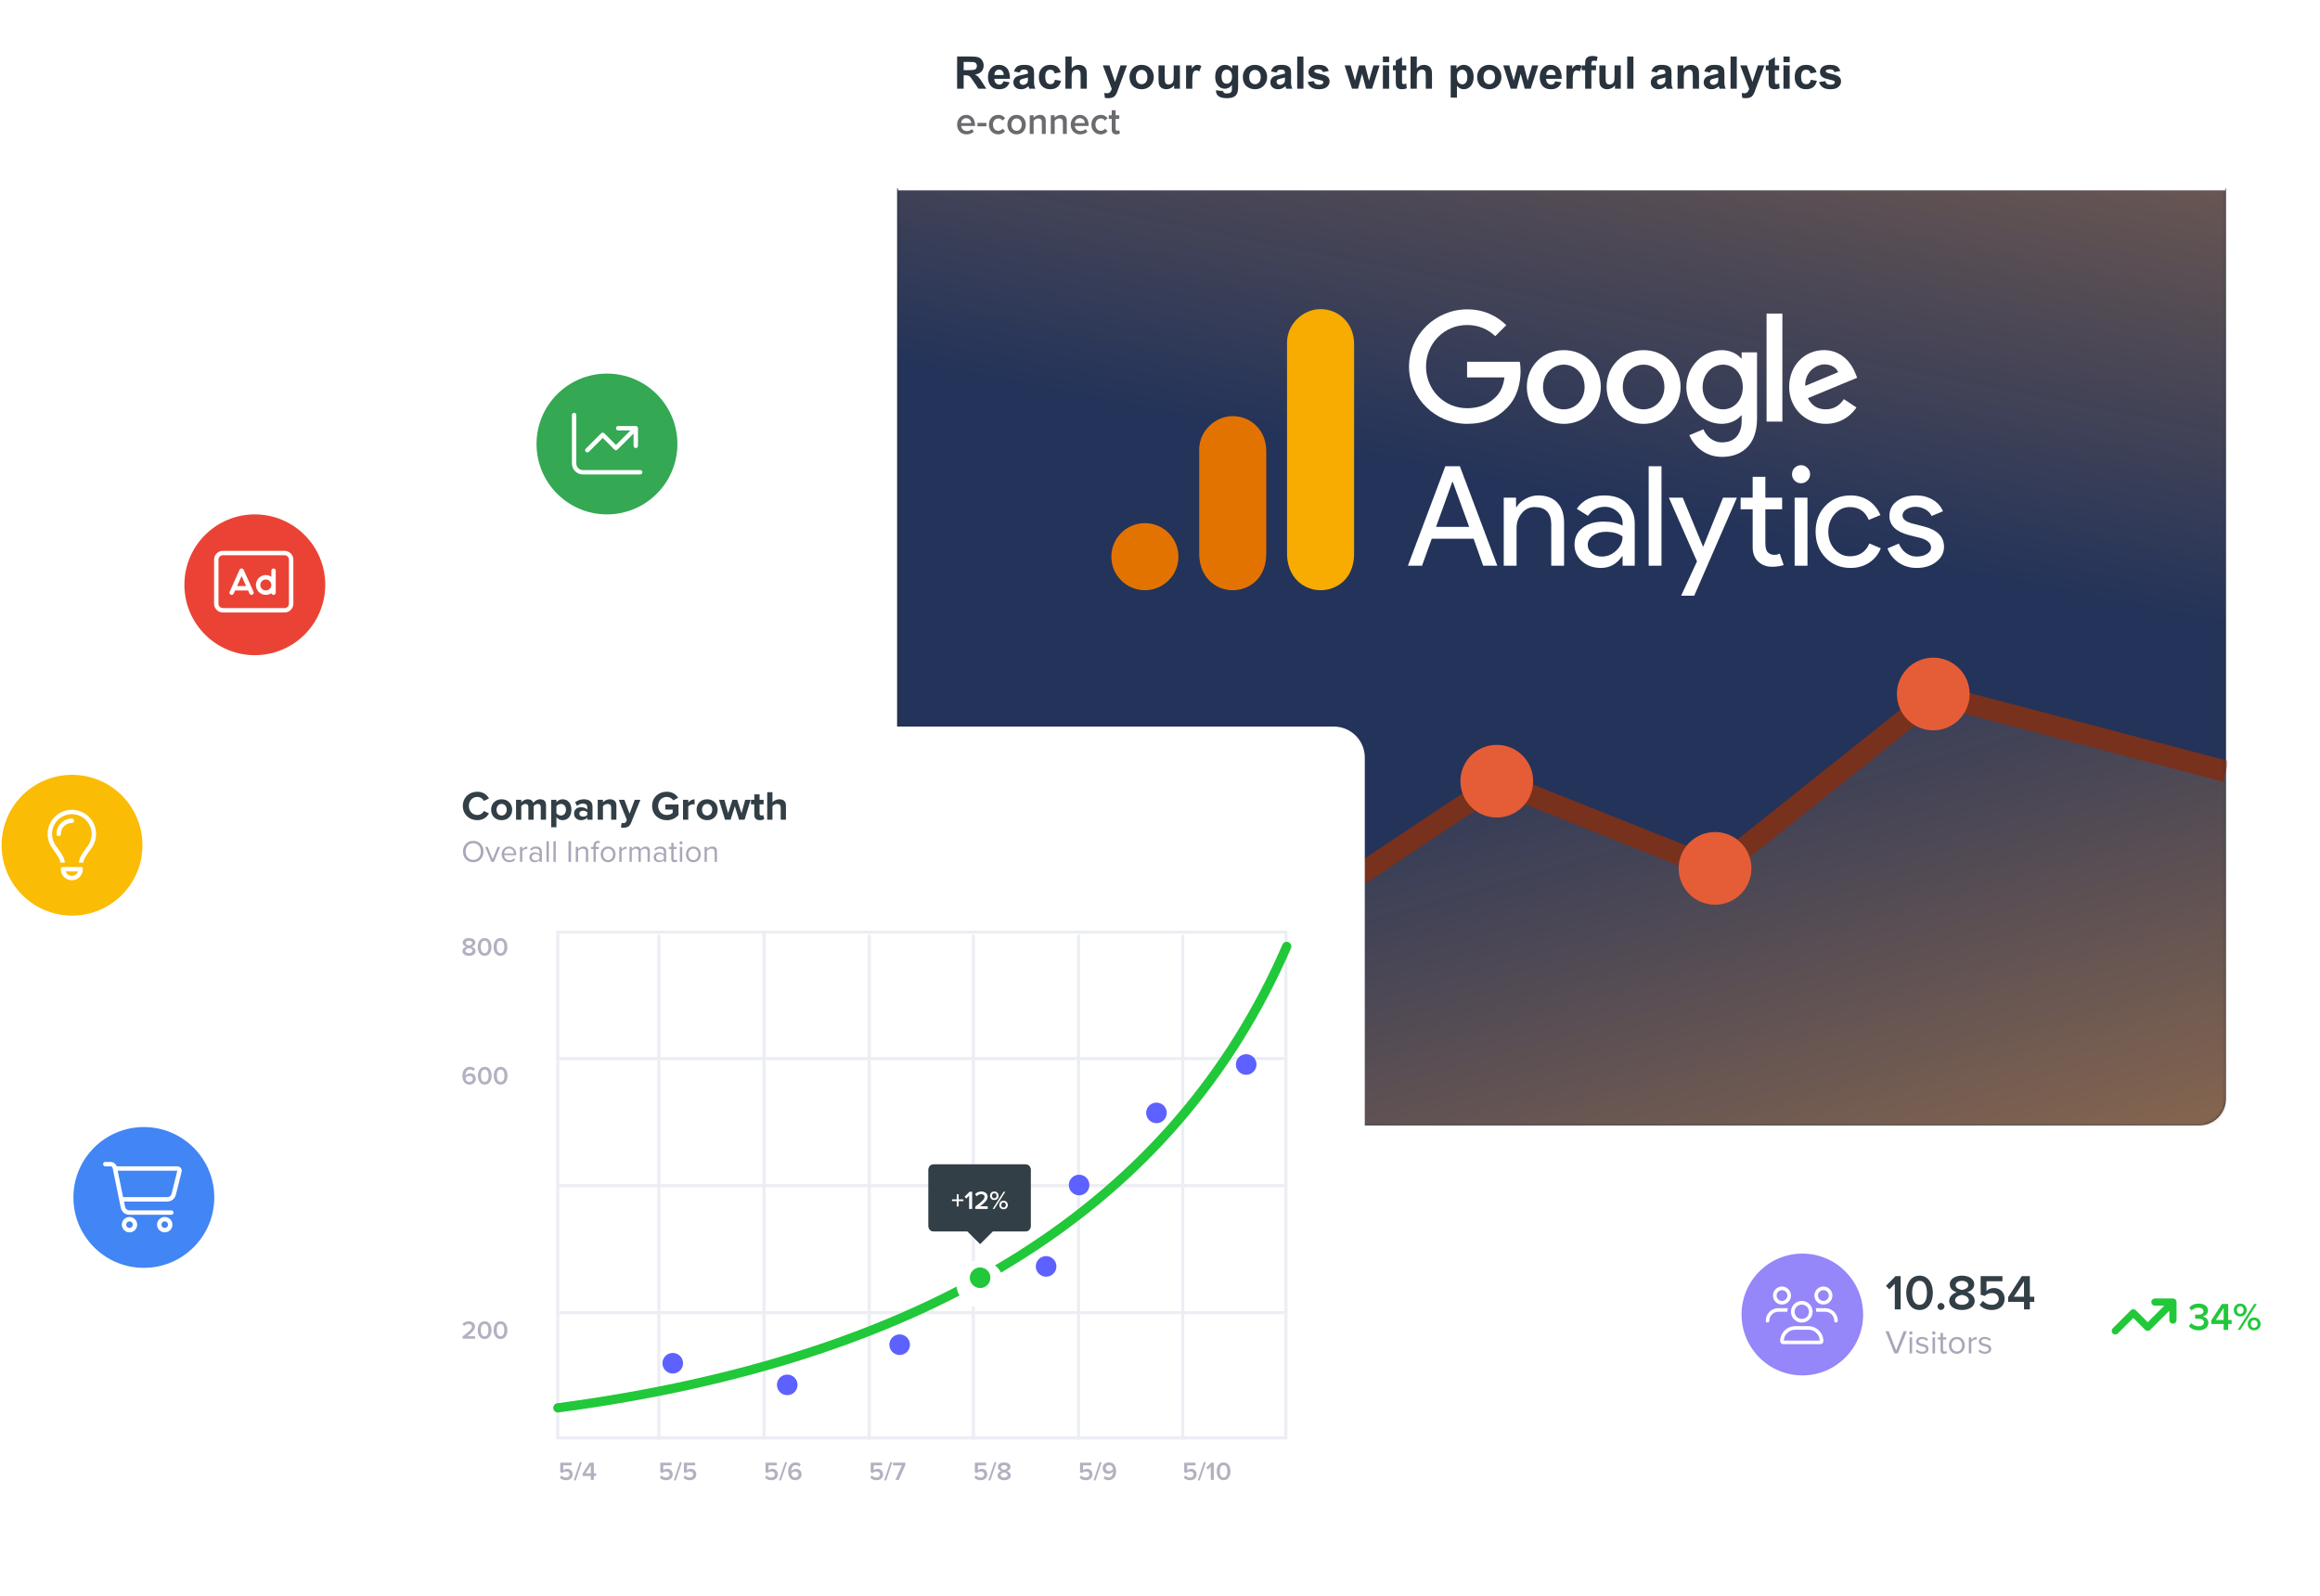 <svg width="769" height="529" viewBox="0 0 769 529" fill="none" xmlns="http://www.w3.org/2000/svg">
<g id="google ads illustration">
<g id="ill-ga">
<g id="illu-GA4">
<path id="Rectangle" d="M297.371 62.469H737.831V364.197C737.831 369.103 733.854 373.079 728.948 373.079H306.253C301.347 373.079 297.371 369.103 297.371 364.197V62.469Z" fill="#27323C"/>
<mask id="mask0_0_7167" style="mask-type:luminance" maskUnits="userSpaceOnUse" x="297" y="62" width="441" height="312">
<path id="Rectangle_2" d="M297.371 62.469H737.831V364.197C737.831 369.103 733.854 373.079 728.948 373.079H306.253C301.347 373.079 297.371 369.103 297.371 364.197V62.469Z" fill="white"/>
</mask>
<g mask="url(#mask0_0_7167)">
<path id="Rectangle_3" fill-rule="evenodd" clip-rule="evenodd" d="M297.371 62.469H737.831V255.713L640.814 230.434L568.474 287.981L496.134 258.96L423.795 307.136L351.455 276.582L297.371 309.907L297.371 62.469Z" fill="url(#paint0_linear_0_7167)"/>
<g id="Group 34">
<path id="Path 18" fill-rule="evenodd" clip-rule="evenodd" d="M737.831 254.864L641.639 229.547L569.319 287.634L496.216 258.59L424.229 306.996L351.758 277.952L297.371 309.907L297.371 373.079L737.831 373.088V254.864Z" fill="url(#paint1_linear_0_7167)"/>
<path id="Path 18_2" d="M640.818 226.545L642.542 226.998L738.734 252.277L736.928 259.149L642.46 234.323L571.384 291L569.77 292.287L567.853 291.522L497.114 263.318L426.195 310.444L424.643 311.475L422.913 310.785L352.04 282.527L299.144 312.986L295.598 306.828L349.985 275.512L351.476 274.653L353.074 275.29L423.813 303.493L494.732 256.369L496.284 255.338L498.015 256.028L568.567 284.156L639.424 227.656L640.818 226.545Z" fill="#78311C"/>
<g id="Group 26">
<ellipse id="Oval" cx="351.455" cy="278.23" rx="12.057" ry="12.044" fill="#E55D36"/>
<ellipse id="Oval Copy" cx="423.795" cy="307.136" rx="12.057" ry="12.044" fill="#E55D36"/>
<ellipse id="Oval Copy 2" cx="496.134" cy="258.96" rx="12.057" ry="12.044" fill="#E55D36"/>
<ellipse id="Oval Copy 3" cx="568.474" cy="287.865" rx="12.057" ry="12.044" fill="#E55D36"/>
<ellipse id="Oval Copy 4" cx="640.814" cy="230.054" rx="12.057" ry="12.044" fill="#E55D36"/>
</g>
</g>
<g id="Logo_Google_Analytics">
<g id="g6562">
<path id="path6536" fill-rule="evenodd" clip-rule="evenodd" d="M518.353 140.509C525.107 140.509 530.611 135.325 530.611 128.289C530.611 121.204 525.107 116.068 518.353 116.068C511.599 116.068 506.096 121.204 506.096 128.289C506.096 135.325 511.599 140.509 518.353 140.509ZM518.353 120.884C522.055 120.884 525.245 123.892 525.245 128.289C525.245 132.636 522.055 135.694 518.353 135.694C514.651 135.694 511.462 132.642 511.462 128.289C511.462 123.892 514.651 120.884 518.353 120.884Z" fill="white"/>
<path id="path6538" fill-rule="evenodd" clip-rule="evenodd" d="M544.796 140.509C551.55 140.509 557.053 135.325 557.053 128.289C557.053 121.204 551.55 116.068 544.796 116.068C538.042 116.068 532.539 121.209 532.539 128.289C532.539 135.325 538.042 140.509 544.796 140.509ZM544.796 120.884C548.498 120.884 551.688 123.892 551.688 128.289C551.688 132.636 548.498 135.694 544.796 135.694C541.094 135.694 537.904 132.642 537.904 128.289C537.904 123.892 541.094 120.884 544.796 120.884Z" fill="white"/>
<path id="path6540" fill-rule="evenodd" clip-rule="evenodd" d="M582.394 138.746V116.812H577.299V118.801H577.111C575.905 117.363 573.591 116.068 570.677 116.068C564.568 116.068 558.971 121.435 558.971 128.333C558.971 135.182 564.568 140.504 570.677 140.504C573.597 140.504 575.91 139.209 577.111 137.727H577.299V139.485C577.299 144.162 574.803 146.647 570.776 146.647C567.493 146.647 565.455 144.3 564.623 142.311L559.951 144.256C561.295 147.496 564.86 151.457 570.782 151.457C577.073 151.457 582.394 147.771 582.394 138.746ZM571.156 120.884C574.809 120.884 577.679 124.03 577.679 128.333C577.679 132.592 574.809 135.694 571.156 135.694C567.454 135.694 564.353 132.592 564.353 128.333C564.353 124.03 567.454 120.884 571.156 120.884Z" fill="white"/>
<path id="path6542" d="M590.796 103.947V139.76H585.562V103.947H590.796Z" fill="white"/>
<path id="path6544" fill-rule="evenodd" clip-rule="evenodd" d="M615.354 135.088L611.19 132.311C609.801 134.35 607.906 135.694 605.174 135.694C602.447 135.694 600.502 134.443 599.252 131.991L615.586 125.226L615.029 123.837C614.016 121.11 610.914 116.063 604.573 116.063C598.277 116.063 593.049 121.016 593.049 128.283C593.049 135.137 598.233 140.504 605.174 140.504C610.771 140.504 614.01 137.077 615.354 135.088ZM609.289 123.38L598.37 127.914C598.233 123.198 602.028 120.79 604.755 120.79C606.882 120.79 608.689 121.854 609.289 123.38Z" fill="white"/>
<path id="path6546" d="M486.286 125.11V119.925H503.755C503.925 120.829 504.014 121.898 504.014 123.055C504.014 126.945 502.95 131.755 499.524 135.182C496.191 138.653 491.932 140.504 486.291 140.504C475.835 140.504 467.043 131.986 467.043 121.529C467.043 111.071 475.835 102.553 486.291 102.553C492.076 102.553 496.196 104.823 499.292 107.782L495.634 111.44C493.414 109.358 490.406 107.738 486.286 107.738C478.65 107.738 472.679 113.892 472.679 121.529C472.679 129.165 478.65 135.319 486.286 135.319C491.238 135.319 494.059 133.33 495.866 131.523C497.331 130.058 498.295 127.964 498.675 125.104L486.286 125.11Z" fill="white"/>
</g>
<g id="g6607">
<g id="use3812">
<g id="glyph8-1">
<path id="path1196" fill-rule="evenodd" clip-rule="evenodd" d="M466.673 187.533H471.358L474.568 178.595H488.451L491.618 187.533H496.304L483.896 154.557H479.08L466.673 187.533ZM476 174.646L481.38 159.764H481.553L486.976 174.646H476Z" fill="white"/>
</g>
</g>
<g id="use3814">
<g id="glyph8-2">
<path id="path1199" d="M498.439 164.97H502.518V168.094H502.691C503.32 166.999 504.307 166.088 505.641 165.361C506.997 164.612 508.385 164.233 509.806 164.233C512.583 164.233 514.708 165.035 516.183 166.619C517.68 168.181 518.439 170.427 518.439 173.344V187.533H514.188V173.648C514.101 169.949 512.246 168.094 508.635 168.094C506.954 168.094 505.533 168.789 504.383 170.177C503.255 171.544 502.691 173.16 502.691 175.037V187.533H498.439V164.97Z" fill="white"/>
</g>
</g>
<g id="use3818">
<g id="glyph8-3">
<path id="path1202" fill-rule="evenodd" clip-rule="evenodd" d="M539.128 166.749C537.327 165.079 534.876 164.233 531.752 164.233C527.729 164.233 524.692 165.708 522.642 168.658L526.373 171.001C527.729 169.006 529.594 168.008 531.969 168.008C533.531 168.008 534.887 168.528 536.047 169.57C537.23 170.589 537.826 171.826 537.826 173.301V174.256C536.199 173.366 534.138 172.911 531.622 172.911C528.672 172.911 526.308 173.605 524.551 174.993C522.783 176.36 521.904 178.204 521.904 180.547C521.904 182.749 522.729 184.582 524.377 186.058C526.047 187.533 528.13 188.27 530.624 188.27C533.542 188.27 535.885 186.99 537.653 184.409H537.826V187.533H541.861V173.648C541.861 170.73 540.95 168.431 539.128 166.749ZM527.674 183.411C526.742 182.662 526.286 181.74 526.286 180.634C526.286 179.397 526.85 178.367 527.978 177.553C529.128 176.718 530.559 176.295 532.273 176.295C534.637 176.295 536.492 176.816 537.826 177.857C537.826 179.658 537.11 181.22 535.7 182.543C534.312 183.845 532.729 184.496 530.971 184.496C529.692 184.496 528.596 184.138 527.674 183.411Z" fill="white"/>
</g>
</g>
<g id="use3820">
<g id="glyph8-4">
<path id="path1205" d="M550.731 154.557V187.533H546.479V154.557H550.731Z" fill="white"/>
</g>
</g>
<g id="use3822">
<g id="glyph8-5">
<path id="path1208" d="M575.725 164.97L561.582 197.469H557.243L562.493 186.101L553.165 164.97H557.764L564.488 181.198H564.575L571.126 164.97H575.725Z" fill="white"/>
</g>
</g>
<g id="use3826">
<g id="glyph8-6">
<path id="path1211" d="M587.37 187.88C585.548 187.88 584.03 187.316 582.815 186.188C581.6 185.06 580.971 183.487 580.949 181.458V168.832H576.958V164.97H580.949V158.071H585.158V164.97H590.711V168.832H585.158V180.07C585.158 181.578 585.44 182.608 586.025 183.151C586.633 183.671 587.294 183.932 588.021 183.932C588.368 183.932 588.693 183.91 589.019 183.845C589.333 183.758 589.637 183.66 589.93 183.541L591.231 187.316C590.125 187.685 588.845 187.88 587.37 187.88Z" fill="white"/>
</g>
</g>
<g id="use3830">
<g id="glyph8-7">
<path id="path1214" fill-rule="evenodd" clip-rule="evenodd" d="M599.072 159.33C599.68 158.722 599.983 158.017 599.983 157.204C599.983 156.368 599.68 155.663 599.072 155.078C598.487 154.503 597.792 154.21 596.99 154.21C596.144 154.21 595.439 154.503 594.864 155.078C594.278 155.663 593.996 156.368 593.996 157.204C593.996 158.017 594.278 158.722 594.864 159.33C595.439 159.915 596.144 160.197 596.99 160.197C597.792 160.197 598.487 159.915 599.072 159.33ZM599.116 187.533V164.97H594.864V187.533H599.116Z" fill="white"/>
</g>
</g>
<g id="use3834">
<g id="glyph8-8">
<path id="path1217" d="M613.397 188.27C610.035 188.27 607.258 187.131 605.067 184.843C602.898 182.532 601.814 179.668 601.814 176.252C601.814 172.78 602.898 169.917 605.067 167.66C607.258 165.382 610.035 164.233 613.397 164.233C615.707 164.233 617.714 164.818 619.427 165.968C621.13 167.129 622.421 168.723 623.288 170.741L619.427 172.347C618.234 169.515 616.141 168.094 613.137 168.094C611.195 168.094 609.514 168.875 608.104 170.437C606.716 171.999 606.022 173.941 606.022 176.252C606.022 178.573 606.716 180.504 608.104 182.066C609.514 183.628 611.195 184.409 613.137 184.409C616.228 184.409 618.397 182.999 619.644 180.157L623.419 181.762C622.605 183.79 621.314 185.385 619.557 186.535C617.79 187.685 615.74 188.27 613.397 188.27Z" fill="white"/>
</g>
</g>
<g id="use3836">
<g id="glyph8-9">
<path id="path1220" d="M644.371 181.285C644.371 183.259 643.503 184.919 641.768 186.275C640.054 187.598 637.907 188.27 635.304 188.27C633.048 188.27 631.052 187.674 629.317 186.491C627.603 185.309 626.377 183.747 625.629 181.805L629.403 180.2C629.978 181.567 630.792 182.619 631.833 183.367C632.896 184.127 634.056 184.496 635.304 184.496C636.659 184.496 637.787 184.214 638.687 183.628C639.609 183.053 640.076 182.359 640.076 181.545C640.076 180.102 638.959 179.05 636.735 178.378L632.874 177.423C628.471 176.295 626.28 174.169 626.28 171.045C626.28 168.995 627.115 167.346 628.796 166.098C630.466 164.862 632.614 164.233 635.217 164.233C637.212 164.233 639.013 164.71 640.64 165.665C642.256 166.619 643.384 167.899 644.024 169.483L640.249 171.045C639.815 170.09 639.1 169.353 638.123 168.832C637.169 168.29 636.095 168.008 634.913 168.008C633.807 168.008 632.809 168.29 631.92 168.832C631.052 169.385 630.618 170.069 630.618 170.871C630.618 172.151 631.833 173.073 634.262 173.648L637.646 174.516C642.126 175.622 644.371 177.879 644.371 181.285Z" fill="white"/>
</g>
</g>
</g>
<g id="g6628">
<path id="path3806" d="M426.605 113.588V183.479C426.605 191.305 431.998 195.656 437.722 195.656C443.016 195.656 448.84 191.95 448.84 183.479V114.118C448.84 106.953 443.546 102.469 437.722 102.469C431.899 102.469 426.605 107.416 426.605 113.588Z" fill="#F8AB00"/>
<path id="path3808" d="M397.488 149.063V183.479C397.488 191.305 402.881 195.656 408.605 195.656C413.899 195.656 419.723 191.95 419.723 183.479V149.592C419.723 142.428 414.429 137.944 408.605 137.944C402.782 137.944 397.488 142.891 397.488 149.063V149.063Z" fill="#E37300"/>
<path id="path3810" d="M390.605 184.538C390.605 190.676 385.626 195.656 379.488 195.656C373.35 195.656 368.371 190.676 368.371 184.538C368.371 178.399 373.35 173.419 379.488 173.419C385.626 173.419 390.605 178.399 390.605 184.538" fill="#E37300"/>
</g>
</g>
</g>
</g>
<g id="illu-ga">
<path id="Rectangle_4" d="M297.661 9.502C297.661 4.638 301.604 0.695 306.468 0.695H728.854C733.718 0.695 737.661 4.638 737.661 9.502V63.117H297.661V9.502Z" fill="white"/>
<g id="logo">
<g id="Stacked Group">
<g id="Reach your goals wit">
<path id="Shape" fill-rule="evenodd" clip-rule="evenodd" d="M317.246 18.73V29.408H319.419V24.95H319.859C320.358 24.95 320.722 24.99 320.952 25.07C321.182 25.15 321.4 25.299 321.606 25.515C321.811 25.731 322.193 26.254 322.75 27.084L324.321 29.408H326.919L325.605 27.325C325.087 26.494 324.675 25.916 324.369 25.591C324.063 25.266 323.675 24.967 323.205 24.695C324.15 24.559 324.859 24.23 325.334 23.708C325.808 23.186 326.046 22.524 326.046 21.723C326.046 21.092 325.889 20.531 325.576 20.041C325.263 19.55 324.846 19.209 324.325 19.017C323.804 18.825 322.968 18.73 321.818 18.73H317.246ZM321.026 23.246H319.419V20.536H321.114C321.995 20.536 322.523 20.548 322.699 20.572C323.051 20.631 323.324 20.77 323.517 20.991C323.711 21.212 323.807 21.502 323.807 21.862C323.807 22.182 323.734 22.449 323.587 22.663C323.44 22.877 323.237 23.027 322.978 23.114C322.719 23.202 322.068 23.246 321.026 23.246Z" fill="#29333D"/>
<path id="Shape_2" fill-rule="evenodd" clip-rule="evenodd" d="M334.647 27.288L332.592 26.946C332.479 27.334 332.313 27.616 332.093 27.791C331.873 27.966 331.601 28.053 331.278 28.053C330.804 28.053 330.407 27.884 330.089 27.547C329.771 27.209 329.605 26.737 329.59 26.13H334.757C334.786 24.562 334.466 23.397 333.796 22.637C333.125 21.877 332.21 21.497 331.051 21.497C330.018 21.497 329.165 21.86 328.49 22.586C327.814 23.312 327.477 24.316 327.477 25.598C327.477 26.672 327.734 27.56 328.247 28.264C328.898 29.143 329.901 29.583 331.256 29.583C332.113 29.583 332.826 29.387 333.396 28.996C333.966 28.605 334.383 28.036 334.647 27.288ZM332.247 23.526C332.541 23.834 332.695 24.285 332.709 24.877H329.627C329.622 24.319 329.767 23.877 330.06 23.552C330.354 23.226 330.725 23.064 331.176 23.064C331.596 23.064 331.954 23.218 332.247 23.526Z" fill="#29333D"/>
<path id="Shape_3" fill-rule="evenodd" clip-rule="evenodd" d="M336.107 23.697L337.979 24.032C338.106 23.673 338.272 23.422 338.478 23.278C338.683 23.135 338.97 23.064 339.336 23.064C339.88 23.064 340.249 23.147 340.445 23.315C340.64 23.482 340.738 23.763 340.738 24.156V24.36C340.366 24.515 339.699 24.683 338.735 24.863C338.02 24.999 337.474 25.158 337.094 25.34C336.715 25.522 336.42 25.784 336.21 26.127C336 26.469 335.895 26.858 335.895 27.296C335.895 27.956 336.126 28.502 336.588 28.934C337.05 29.367 337.683 29.583 338.485 29.583C338.94 29.583 339.368 29.498 339.769 29.328C340.171 29.158 340.547 28.903 340.9 28.563C340.914 28.602 340.939 28.682 340.973 28.803C341.051 29.07 341.117 29.272 341.171 29.408H343.211C343.03 29.039 342.907 28.693 342.841 28.37C342.775 28.047 342.742 27.546 342.742 26.866L342.764 24.477C342.764 23.588 342.672 22.977 342.489 22.645C342.305 22.312 341.988 22.038 341.538 21.822C341.088 21.605 340.403 21.497 339.483 21.497C338.47 21.497 337.707 21.677 337.194 22.037C336.68 22.396 336.318 22.949 336.107 23.697ZM339.483 26.006C340.056 25.885 340.474 25.78 340.738 25.693V26.101C340.738 26.591 340.711 26.924 340.658 27.099C340.579 27.366 340.415 27.592 340.166 27.776C339.828 28.019 339.473 28.14 339.102 28.14C338.769 28.14 338.495 28.036 338.28 27.827C338.064 27.619 337.957 27.371 337.957 27.084C337.957 26.793 338.091 26.553 338.36 26.363C338.537 26.247 338.911 26.128 339.483 26.006Z" fill="#29333D"/>
<path id="Path" d="M351.593 23.959L349.56 24.324C349.491 23.921 349.336 23.617 349.094 23.413C348.851 23.209 348.537 23.107 348.151 23.107C347.637 23.107 347.227 23.283 346.921 23.635C346.616 23.987 346.463 24.576 346.463 25.402C346.463 26.32 346.618 26.968 346.929 27.347C347.239 27.725 347.656 27.915 348.18 27.915C348.571 27.915 348.892 27.804 349.141 27.583C349.391 27.362 349.567 26.982 349.67 26.443L351.695 26.786C351.485 27.708 351.081 28.405 350.484 28.876C349.887 29.347 349.088 29.583 348.085 29.583C346.945 29.583 346.036 29.226 345.358 28.512C344.68 27.798 344.342 26.81 344.342 25.547C344.342 24.27 344.682 23.276 345.362 22.565C346.042 21.853 346.962 21.497 348.121 21.497C349.07 21.497 349.825 21.7 350.385 22.106C350.945 22.511 351.348 23.129 351.593 23.959Z" fill="#29333D"/>
<path id="Path_2" d="M355.211 18.73V22.656C355.876 21.884 356.671 21.497 357.596 21.497C358.07 21.497 358.498 21.585 358.88 21.76C359.262 21.934 359.549 22.158 359.742 22.43C359.936 22.702 360.068 23.003 360.139 23.333C360.21 23.663 360.245 24.176 360.245 24.87V29.408H358.183V25.322C358.183 24.511 358.144 23.996 358.065 23.777C357.987 23.559 357.849 23.385 357.651 23.256C357.453 23.128 357.204 23.064 356.906 23.064C356.563 23.064 356.258 23.146 355.989 23.311C355.719 23.476 355.523 23.725 355.398 24.058C355.273 24.39 355.211 24.882 355.211 25.533V29.408H353.148V18.73H355.211Z" fill="#29333D"/>
<path id="Path_3" d="M365.537 21.672H367.731L369.595 27.164L371.415 21.672H373.551L370.799 29.117L370.307 30.464C370.126 30.916 369.953 31.261 369.789 31.498C369.626 31.736 369.437 31.929 369.224 32.078C369.012 32.226 368.75 32.341 368.439 32.423C368.128 32.506 367.777 32.547 367.386 32.547C366.99 32.547 366.601 32.506 366.219 32.423L366.036 30.821C366.358 30.884 366.65 30.916 366.909 30.916C367.388 30.916 367.743 30.776 367.973 30.497C368.203 30.218 368.379 29.862 368.501 29.43L365.537 21.672Z" fill="#29333D"/>
<path id="Shape_4" fill-rule="evenodd" clip-rule="evenodd" d="M374.901 23.457C374.563 24.093 374.395 24.751 374.395 25.431C374.395 26.32 374.563 27.073 374.901 27.692C375.239 28.312 375.732 28.782 376.38 29.102C377.028 29.422 377.709 29.583 378.424 29.583C379.578 29.583 380.536 29.198 381.297 28.428C382.058 27.659 382.438 26.689 382.438 25.518C382.438 24.358 382.061 23.397 381.308 22.637C380.554 21.877 379.588 21.497 378.409 21.497C377.646 21.497 376.955 21.665 376.336 22C375.717 22.335 375.239 22.821 374.901 23.457ZM377.059 27.303C376.692 26.895 376.508 26.307 376.508 25.54C376.508 24.773 376.692 24.185 377.059 23.777C377.426 23.369 377.878 23.166 378.416 23.166C378.955 23.166 379.406 23.369 379.77 23.777C380.135 24.185 380.317 24.768 380.317 25.526C380.317 26.302 380.135 26.895 379.77 27.303C379.406 27.711 378.955 27.915 378.416 27.915C377.878 27.915 377.426 27.711 377.059 27.303Z" fill="#29333D"/>
<path id="Path_4" d="M389.183 29.408V28.25C388.899 28.663 388.526 28.988 388.063 29.226C387.601 29.464 387.113 29.583 386.599 29.583C386.076 29.583 385.606 29.469 385.19 29.24C384.774 29.012 384.473 28.692 384.288 28.279C384.102 27.866 384.009 27.296 384.009 26.567V21.672H386.071V25.227C386.071 26.315 386.109 26.981 386.185 27.226C386.26 27.472 386.399 27.666 386.599 27.809C386.8 27.952 387.054 28.024 387.363 28.024C387.715 28.024 388.03 27.928 388.309 27.736C388.588 27.544 388.779 27.306 388.882 27.022C388.984 26.738 389.036 26.043 389.036 24.936V21.672H391.098V29.408H389.183Z" fill="#29333D"/>
<path id="Path_5" d="M395.208 29.408H393.146V21.672H395.061V22.772C395.389 22.253 395.684 21.91 395.945 21.745C396.207 21.58 396.504 21.497 396.837 21.497C397.307 21.497 397.759 21.626 398.195 21.884L397.556 23.668C397.209 23.445 396.886 23.333 396.588 23.333C396.299 23.333 396.054 23.412 395.854 23.57C395.653 23.728 395.495 24.013 395.38 24.426C395.265 24.838 395.208 25.703 395.208 27.019V29.408Z" fill="#29333D"/>
<path id="Shape_5" fill-rule="evenodd" clip-rule="evenodd" d="M405.424 30.202L403.068 29.918C403.063 30.015 403.061 30.098 403.061 30.166C403.061 30.855 403.337 31.424 403.89 31.874C404.443 32.323 405.38 32.547 406.701 32.547C407.4 32.547 407.979 32.474 408.436 32.329C408.894 32.183 409.26 31.982 409.533 31.724C409.807 31.467 410.02 31.112 410.172 30.661C410.324 30.209 410.399 29.527 410.399 28.614V21.672H408.469V22.758C407.843 21.918 407.048 21.497 406.084 21.497C405.15 21.497 404.368 21.84 403.739 22.524C403.111 23.209 402.796 24.2 402.796 25.496C402.796 26.531 403.036 27.395 403.516 28.09C404.127 28.968 404.956 29.408 406.003 29.408C406.943 29.408 407.721 28.99 408.337 28.155V29.284C408.337 29.741 408.305 30.054 408.242 30.224C408.149 30.462 408.012 30.634 407.831 30.741C407.562 30.901 407.158 30.981 406.62 30.981C406.199 30.981 405.891 30.909 405.695 30.763C405.553 30.661 405.463 30.474 405.424 30.202ZM405.391 27.183C405.07 26.802 404.91 26.201 404.91 25.38C404.91 24.598 405.07 24.017 405.391 23.635C405.711 23.254 406.118 23.064 406.613 23.064C407.121 23.064 407.542 23.258 407.875 23.646C408.208 24.035 408.374 24.63 408.374 25.431C408.374 26.198 408.2 26.777 407.853 27.168C407.505 27.559 407.08 27.755 406.576 27.755C406.106 27.755 405.711 27.564 405.391 27.183Z" fill="#29333D"/>
<path id="Shape_6" fill-rule="evenodd" clip-rule="evenodd" d="M412.469 23.457C412.131 24.093 411.963 24.751 411.963 25.431C411.963 26.32 412.131 27.073 412.469 27.692C412.807 28.312 413.3 28.782 413.948 29.102C414.596 29.422 415.277 29.583 415.992 29.583C417.146 29.583 418.104 29.198 418.865 28.428C419.626 27.659 420.006 26.689 420.006 25.518C420.006 24.358 419.629 23.397 418.876 22.637C418.122 21.877 417.156 21.497 415.977 21.497C415.214 21.497 414.523 21.665 413.904 22C413.285 22.335 412.807 22.821 412.469 23.457ZM414.627 27.303C414.26 26.895 414.076 26.307 414.076 25.54C414.076 24.773 414.26 24.185 414.627 23.777C414.994 23.369 415.446 23.166 415.984 23.166C416.523 23.166 416.974 23.369 417.338 23.777C417.703 24.185 417.885 24.768 417.885 25.526C417.885 26.302 417.703 26.895 417.338 27.303C416.974 27.711 416.523 27.915 415.984 27.915C415.446 27.915 414.994 27.711 414.627 27.303Z" fill="#29333D"/>
<path id="Shape_7" fill-rule="evenodd" clip-rule="evenodd" d="M421.29 23.697L423.162 24.032C423.289 23.673 423.455 23.422 423.661 23.278C423.866 23.135 424.153 23.064 424.52 23.064C425.063 23.064 425.432 23.147 425.628 23.315C425.824 23.482 425.921 23.763 425.921 24.156V24.36C425.55 24.515 424.882 24.683 423.918 24.863C423.203 24.999 422.657 25.158 422.278 25.34C421.898 25.522 421.604 25.784 421.393 26.127C421.183 26.469 421.078 26.858 421.078 27.296C421.078 27.956 421.309 28.502 421.771 28.934C422.234 29.367 422.866 29.583 423.668 29.583C424.123 29.583 424.551 29.498 424.953 29.328C425.354 29.158 425.731 28.903 426.083 28.563C426.097 28.602 426.122 28.682 426.156 28.803C426.234 29.07 426.301 29.272 426.354 29.408H428.395C428.214 29.039 428.09 28.693 428.024 28.37C427.958 28.047 427.925 27.546 427.925 26.866L427.947 24.477C427.947 23.588 427.855 22.977 427.672 22.645C427.488 22.312 427.171 22.038 426.721 21.822C426.271 21.605 425.586 21.497 424.666 21.497C423.654 21.497 422.89 21.677 422.377 22.037C421.863 22.396 421.501 22.949 421.29 23.697ZM424.666 26.006C425.239 25.885 425.657 25.78 425.921 25.693V26.101C425.921 26.591 425.894 26.924 425.841 27.099C425.762 27.366 425.598 27.592 425.349 27.776C425.011 28.019 424.657 28.14 424.285 28.14C423.952 28.14 423.678 28.036 423.463 27.827C423.248 27.619 423.14 27.371 423.14 27.084C423.14 26.793 423.274 26.553 423.544 26.363C423.72 26.247 424.094 26.128 424.666 26.006Z" fill="#29333D"/>
<path id="Path_6" d="M429.98 29.408V18.73H432.042V29.408H429.98Z" fill="#29333D"/>
<path id="Path_7" d="M433.429 27.201L435.499 26.888C435.587 27.286 435.765 27.588 436.034 27.794C436.304 28.001 436.68 28.104 437.165 28.104C437.698 28.104 438.099 28.007 438.368 27.813C438.549 27.677 438.64 27.495 438.64 27.266C438.64 27.111 438.591 26.982 438.493 26.88C438.39 26.783 438.16 26.693 437.803 26.611C436.14 26.247 435.085 25.914 434.64 25.613C434.024 25.195 433.715 24.615 433.715 23.872C433.715 23.202 433.982 22.639 434.515 22.182C435.049 21.726 435.875 21.497 436.996 21.497C438.062 21.497 438.855 21.67 439.374 22.015C439.892 22.359 440.249 22.869 440.445 23.544L438.5 23.901C438.417 23.6 438.259 23.369 438.027 23.209C437.795 23.049 437.463 22.969 437.033 22.969C436.489 22.969 436.1 23.044 435.866 23.195C435.709 23.302 435.631 23.44 435.631 23.61C435.631 23.756 435.699 23.879 435.836 23.981C436.022 24.117 436.664 24.309 437.763 24.557C438.861 24.804 439.628 25.108 440.063 25.467C440.494 25.831 440.709 26.339 440.709 26.99C440.709 27.699 440.411 28.308 439.814 28.818C439.217 29.328 438.334 29.583 437.165 29.583C436.103 29.583 435.263 29.369 434.644 28.942C434.025 28.514 433.62 27.934 433.429 27.201Z" fill="#29333D"/>
<path id="Path_8" d="M448.144 29.408L445.678 21.672H447.681L449.142 26.742L450.485 21.672H452.474L453.773 26.742L455.262 21.672H457.295L454.793 29.408H452.811L451.468 24.433L450.147 29.408H448.144Z" fill="#29333D"/>
<path id="Shape_8" fill-rule="evenodd" clip-rule="evenodd" d="M458.382 18.73V20.623H460.444V18.73H458.382ZM458.382 21.672V29.408H460.444V21.672H458.382Z" fill="#29333D"/>
<path id="Path_9" d="M466.131 21.672V23.304H464.722V26.421C464.722 27.053 464.736 27.421 464.763 27.525C464.79 27.629 464.851 27.716 464.946 27.784C465.042 27.852 465.158 27.886 465.295 27.886C465.486 27.886 465.762 27.82 466.124 27.689L466.3 29.277C465.821 29.481 465.278 29.583 464.671 29.583C464.299 29.583 463.964 29.521 463.666 29.397C463.367 29.273 463.148 29.113 463.009 28.916C462.869 28.72 462.773 28.454 462.719 28.119C462.675 27.881 462.653 27.4 462.653 26.676V23.304H461.706V21.672H462.653V20.135L464.722 18.941V21.672H466.131Z" fill="#29333D"/>
<path id="Path_10" d="M469.617 18.73V22.656C470.283 21.884 471.078 21.497 472.003 21.497C472.477 21.497 472.905 21.585 473.287 21.76C473.669 21.934 473.956 22.158 474.149 22.43C474.342 22.702 474.475 23.003 474.546 23.333C474.616 23.663 474.652 24.176 474.652 24.87V29.408H472.59V25.322C472.59 24.511 472.551 23.996 472.472 23.777C472.394 23.559 472.256 23.385 472.058 23.256C471.859 23.128 471.611 23.064 471.313 23.064C470.97 23.064 470.664 23.146 470.395 23.311C470.126 23.476 469.929 23.725 469.805 24.058C469.68 24.39 469.617 24.882 469.617 25.533V29.408H467.555V18.73H469.617Z" fill="#29333D"/>
<path id="Shape_9" fill-rule="evenodd" clip-rule="evenodd" d="M482.783 21.672H480.861V32.351H482.923V28.454C483.309 28.866 483.678 29.158 484.027 29.328C484.377 29.498 484.767 29.583 485.198 29.583C486.103 29.583 486.874 29.225 487.51 28.508C488.146 27.792 488.464 26.788 488.464 25.496C488.464 24.239 488.148 23.258 487.517 22.554C486.886 21.849 486.118 21.497 485.213 21.497C484.694 21.497 484.222 21.619 483.796 21.862C483.371 22.104 483.033 22.42 482.783 22.809V21.672ZM483.422 27.336C483.075 26.92 482.901 26.278 482.901 25.409C482.901 24.651 483.067 24.08 483.4 23.694C483.733 23.308 484.151 23.114 484.655 23.114C485.139 23.114 485.545 23.311 485.873 23.704C486.201 24.098 486.365 24.7 486.365 25.511C486.365 26.38 486.206 27.005 485.888 27.387C485.57 27.768 485.171 27.958 484.692 27.958C484.193 27.958 483.769 27.751 483.422 27.336Z" fill="#29333D"/>
<path id="Shape_10" fill-rule="evenodd" clip-rule="evenodd" d="M490.13 23.457C489.792 24.093 489.623 24.751 489.623 25.431C489.623 26.32 489.792 27.073 490.13 27.692C490.467 28.312 490.96 28.782 491.609 29.102C492.257 29.422 492.938 29.583 493.652 29.583C494.807 29.583 495.765 29.198 496.526 28.428C497.286 27.659 497.667 26.689 497.667 25.518C497.667 24.358 497.29 23.397 496.537 22.637C495.783 21.877 494.817 21.497 493.638 21.497C492.875 21.497 492.183 21.665 491.565 22C490.946 22.335 490.467 22.821 490.13 23.457ZM492.287 27.303C491.92 26.895 491.737 26.307 491.737 25.54C491.737 24.773 491.92 24.185 492.287 23.777C492.654 23.369 493.107 23.166 493.645 23.166C494.183 23.166 494.635 23.369 494.999 23.777C495.364 24.185 495.546 24.768 495.546 25.526C495.546 26.302 495.364 26.895 494.999 27.303C494.635 27.711 494.183 27.915 493.645 27.915C493.107 27.915 492.654 27.711 492.287 27.303Z" fill="#29333D"/>
<path id="Path_11" d="M500.735 29.408L498.269 21.672H500.272L501.733 26.742L503.076 21.672H505.065L506.364 26.742L507.853 21.672H509.886L507.384 29.408H505.402L504.059 24.433L502.738 29.408H500.735Z" fill="#29333D"/>
<path id="Shape_11" fill-rule="evenodd" clip-rule="evenodd" d="M517.541 27.288L515.486 26.946C515.373 27.334 515.207 27.616 514.987 27.791C514.767 27.966 514.495 28.053 514.172 28.053C513.698 28.053 513.301 27.884 512.983 27.547C512.665 27.209 512.499 26.737 512.484 26.13H517.651C517.68 24.562 517.36 23.397 516.689 22.637C516.019 21.877 515.104 21.497 513.945 21.497C512.912 21.497 512.059 21.86 511.383 22.586C510.708 23.312 510.371 24.316 510.371 25.598C510.371 26.672 510.627 27.56 511.141 28.264C511.792 29.143 512.795 29.583 514.15 29.583C515.006 29.583 515.719 29.387 516.289 28.996C516.859 28.605 517.277 28.036 517.541 27.288ZM515.141 23.526C515.434 23.834 515.589 24.285 515.603 24.877H512.521C512.516 24.319 512.66 23.877 512.954 23.552C513.247 23.226 513.619 23.064 514.069 23.064C514.49 23.064 514.847 23.218 515.141 23.526Z" fill="#29333D"/>
<path id="Path_12" d="M521.306 29.408H519.243V21.672H521.159V22.772C521.487 22.253 521.781 21.91 522.043 21.745C522.305 21.58 522.602 21.497 522.935 21.497C523.405 21.497 523.857 21.626 524.293 21.884L523.654 23.668C523.307 23.445 522.984 23.333 522.685 23.333C522.397 23.333 522.152 23.412 521.951 23.57C521.751 23.728 521.593 24.013 521.478 24.426C521.363 24.838 521.306 25.703 521.306 27.019V29.408Z" fill="#29333D"/>
<path id="Path_13" d="M524.278 21.672H525.423V21.09C525.423 20.439 525.492 19.953 525.632 19.633C525.771 19.312 526.028 19.051 526.403 18.85C526.777 18.648 527.25 18.547 527.823 18.547C528.41 18.547 528.985 18.635 529.547 18.81L529.268 20.237C528.941 20.16 528.625 20.121 528.322 20.121C528.023 20.121 527.809 20.19 527.679 20.328C527.55 20.467 527.485 20.733 527.485 21.126V21.672H529.026V23.282H527.485V29.408H525.423V23.282H524.278V21.672Z" fill="#29333D"/>
<path id="Path_14" d="M535.316 29.408V28.25C535.032 28.663 534.659 28.988 534.196 29.226C533.734 29.464 533.246 29.583 532.732 29.583C532.209 29.583 531.739 29.469 531.323 29.24C530.907 29.012 530.607 28.692 530.421 28.279C530.235 27.866 530.142 27.296 530.142 26.567V21.672H532.204V25.227C532.204 26.315 532.242 26.981 532.318 27.226C532.394 27.472 532.532 27.666 532.732 27.809C532.933 27.952 533.187 28.024 533.496 28.024C533.848 28.024 534.163 27.928 534.442 27.736C534.721 27.544 534.912 27.306 535.015 27.022C535.118 26.738 535.169 26.043 535.169 24.936V21.672H537.231V29.408H535.316Z" fill="#29333D"/>
<path id="Path_15" d="M539.367 29.408V18.73H541.429V29.408H539.367Z" fill="#29333D"/>
<path id="Shape_12" fill-rule="evenodd" clip-rule="evenodd" d="M547.388 23.697L549.26 24.032C549.387 23.673 549.553 23.422 549.759 23.278C549.964 23.135 550.25 23.064 550.617 23.064C551.16 23.064 551.53 23.147 551.726 23.315C551.921 23.482 552.019 23.763 552.019 24.156V24.36C551.647 24.515 550.979 24.683 550.016 24.863C549.301 24.999 548.754 25.158 548.375 25.34C547.996 25.522 547.701 25.784 547.491 26.127C547.281 26.469 547.175 26.858 547.175 27.296C547.175 27.956 547.407 28.502 547.869 28.934C548.331 29.367 548.964 29.583 549.766 29.583C550.221 29.583 550.649 29.498 551.05 29.328C551.452 29.158 551.828 28.903 552.181 28.563C552.195 28.602 552.22 28.682 552.254 28.803C552.332 29.07 552.398 29.272 552.452 29.408H554.492C554.311 29.039 554.188 28.693 554.122 28.37C554.056 28.047 554.023 27.546 554.023 26.866L554.045 24.477C554.045 23.588 553.953 22.977 553.769 22.645C553.586 22.312 553.269 22.038 552.819 21.822C552.369 21.605 551.684 21.497 550.764 21.497C549.751 21.497 548.988 21.677 548.474 22.037C547.961 22.396 547.599 22.949 547.388 23.697ZM550.764 26.006C551.337 25.885 551.755 25.78 552.019 25.693V26.101C552.019 26.591 551.992 26.924 551.938 27.099C551.86 27.366 551.696 27.592 551.447 27.776C551.109 28.019 550.754 28.14 550.383 28.14C550.05 28.14 549.776 28.036 549.561 27.827C549.345 27.619 549.238 27.371 549.238 27.084C549.238 26.793 549.372 26.553 549.641 26.363C549.817 26.247 550.192 26.128 550.764 26.006Z" fill="#29333D"/>
<path id="Path_16" d="M563.167 29.408H561.105V25.46C561.105 24.625 561.061 24.084 560.973 23.839C560.885 23.594 560.741 23.403 560.543 23.267C560.345 23.131 560.107 23.064 559.828 23.064C559.471 23.064 559.15 23.161 558.866 23.355C558.583 23.549 558.388 23.806 558.283 24.127C558.178 24.448 558.125 25.04 558.125 25.904V29.408H556.063V21.672H557.978V22.809C558.658 21.934 559.515 21.497 560.547 21.497C561.002 21.497 561.418 21.579 561.795 21.741C562.171 21.904 562.456 22.112 562.65 22.364C562.843 22.617 562.977 22.903 563.053 23.224C563.129 23.544 563.167 24.003 563.167 24.601V29.408Z" fill="#29333D"/>
<path id="Shape_13" fill-rule="evenodd" clip-rule="evenodd" d="M564.928 23.697L566.8 24.032C566.927 23.673 567.093 23.422 567.299 23.278C567.504 23.135 567.79 23.064 568.157 23.064C568.701 23.064 569.07 23.147 569.266 23.315C569.461 23.482 569.559 23.763 569.559 24.156V24.36C569.187 24.515 568.519 24.683 567.556 24.863C566.841 24.999 566.295 25.158 565.915 25.34C565.536 25.522 565.241 25.784 565.031 26.127C564.821 26.469 564.715 26.858 564.715 27.296C564.715 27.956 564.947 28.502 565.409 28.934C565.871 29.367 566.504 29.583 567.306 29.583C567.761 29.583 568.189 29.498 568.59 29.328C568.992 29.158 569.368 28.903 569.721 28.563C569.735 28.602 569.76 28.682 569.794 28.803C569.872 29.07 569.938 29.272 569.992 29.408H572.032C571.851 29.039 571.728 28.693 571.662 28.37C571.596 28.047 571.563 27.546 571.563 26.866L571.585 24.477C571.585 23.588 571.493 22.977 571.309 22.645C571.126 22.312 570.809 22.038 570.359 21.822C569.909 21.605 569.224 21.497 568.304 21.497C567.291 21.497 566.528 21.677 566.014 22.037C565.501 22.396 565.139 22.949 564.928 23.697ZM568.304 26.006C568.877 25.885 569.295 25.78 569.559 25.693V26.101C569.559 26.591 569.532 26.924 569.478 27.099C569.4 27.366 569.236 27.592 568.987 27.776C568.649 28.019 568.294 28.14 567.923 28.14C567.59 28.14 567.316 28.036 567.101 27.827C566.885 27.619 566.778 27.371 566.778 27.084C566.778 26.793 566.912 26.553 567.181 26.363C567.357 26.247 567.732 26.128 568.304 26.006Z" fill="#29333D"/>
<path id="Path_17" d="M573.618 29.408V18.73H575.68V29.408H573.618Z" fill="#29333D"/>
<path id="Path_18" d="M576.817 21.672H579.012L580.876 27.164L582.696 21.672H584.832L582.079 29.117L581.588 30.464C581.407 30.916 581.234 31.261 581.07 31.498C580.906 31.736 580.718 31.929 580.505 32.078C580.292 32.226 580.031 32.341 579.72 32.423C579.409 32.506 579.058 32.547 578.667 32.547C578.27 32.547 577.882 32.506 577.5 32.423L577.316 30.821C577.639 30.884 577.93 30.916 578.19 30.916C578.669 30.916 579.024 30.776 579.254 30.497C579.484 30.218 579.66 29.862 579.782 29.43L576.817 21.672Z" fill="#29333D"/>
<path id="Path_19" d="M589.727 21.672V23.304H588.318V26.421C588.318 27.053 588.331 27.421 588.358 27.525C588.385 27.629 588.446 27.716 588.541 27.784C588.637 27.852 588.753 27.886 588.89 27.886C589.081 27.886 589.357 27.82 589.719 27.689L589.895 29.277C589.416 29.481 588.873 29.583 588.266 29.583C587.894 29.583 587.559 29.521 587.261 29.397C586.962 29.273 586.743 29.113 586.604 28.916C586.464 28.72 586.368 28.454 586.314 28.119C586.27 27.881 586.248 27.4 586.248 26.676V23.304H585.301V21.672H586.248V20.135L588.318 18.941V21.672H589.727Z" fill="#29333D"/>
<path id="Shape_14" fill-rule="evenodd" clip-rule="evenodd" d="M591.158 18.73V20.623H593.22V18.73H591.158ZM591.158 21.672V29.408H593.22V21.672H591.158Z" fill="#29333D"/>
<path id="Path_20" d="M602.129 23.959L600.097 24.324C600.028 23.921 599.873 23.617 599.631 23.413C599.388 23.209 599.074 23.107 598.687 23.107C598.174 23.107 597.764 23.283 597.458 23.635C597.152 23.987 596.999 24.576 596.999 25.402C596.999 26.32 597.155 26.968 597.466 27.347C597.776 27.725 598.193 27.915 598.717 27.915C599.108 27.915 599.429 27.804 599.678 27.583C599.928 27.362 600.104 26.982 600.207 26.443L602.232 26.786C602.022 27.708 601.618 28.405 601.021 28.876C600.424 29.347 599.624 29.583 598.621 29.583C597.481 29.583 596.573 29.226 595.895 28.512C595.217 27.798 594.879 26.81 594.879 25.547C594.879 24.27 595.219 23.276 595.899 22.565C596.579 21.853 597.499 21.497 598.658 21.497C599.607 21.497 600.362 21.7 600.922 22.106C601.482 22.511 601.885 23.129 602.129 23.959Z" fill="#29333D"/>
<path id="Path_21" d="M602.966 27.201L605.036 26.888C605.124 27.286 605.302 27.588 605.571 27.794C605.84 28.001 606.217 28.104 606.702 28.104C607.235 28.104 607.636 28.007 607.905 27.813C608.086 27.677 608.177 27.495 608.177 27.266C608.177 27.111 608.128 26.982 608.03 26.88C607.927 26.783 607.697 26.693 607.34 26.611C605.677 26.247 604.622 25.914 604.177 25.613C603.56 25.195 603.252 24.615 603.252 23.872C603.252 23.202 603.519 22.639 604.052 22.182C604.585 21.726 605.412 21.497 606.533 21.497C607.599 21.497 608.392 21.67 608.911 22.015C609.429 22.359 609.786 22.869 609.982 23.544L608.037 23.901C607.954 23.6 607.796 23.369 607.564 23.209C607.331 23.049 607 22.969 606.569 22.969C606.026 22.969 605.637 23.044 605.403 23.195C605.246 23.302 605.168 23.44 605.168 23.61C605.168 23.756 605.236 23.879 605.373 23.981C605.559 24.117 606.201 24.309 607.3 24.557C608.398 24.804 609.165 25.108 609.6 25.467C610.031 25.831 610.246 26.339 610.246 26.99C610.246 27.699 609.948 28.308 609.351 28.818C608.754 29.328 607.871 29.583 606.702 29.583C605.64 29.583 604.8 29.369 604.181 28.942C603.562 28.514 603.157 27.934 602.966 27.201Z" fill="#29333D"/>
</g>
<g id="date/hour/icon">
<g id="e-connect">
<path id="Shape_15" fill-rule="evenodd" clip-rule="evenodd" d="M320.359 44.547C318.575 44.547 317.246 43.259 317.246 41.307C317.246 39.52 318.501 38.078 320.261 38.078C322.045 38.078 323.189 39.495 323.189 41.434V41.753H318.6C318.698 42.685 319.375 43.45 320.494 43.45C321.073 43.45 321.762 43.208 322.18 42.774L322.771 43.654C322.18 44.241 321.306 44.547 320.359 44.547ZM321.934 40.809C321.909 40.082 321.429 39.176 320.261 39.176C319.153 39.176 318.649 40.056 318.587 40.809H321.934Z" fill="#696B6F"/>
<path id="Path_22" d="M326.954 41.881V40.732H324.001V41.881H326.954Z" fill="#696B6F"/>
<path id="Path_23" d="M327.79 41.307C327.79 43.182 329.058 44.547 330.866 44.547C332.023 44.547 332.724 44.037 333.142 43.45L332.293 42.633C331.961 43.106 331.506 43.361 330.928 43.361C329.845 43.361 329.131 42.506 329.131 41.307C329.131 40.107 329.845 39.265 330.928 39.265C331.506 39.265 331.961 39.508 332.293 39.992L333.142 39.176C332.724 38.589 332.023 38.078 330.866 38.078C329.058 38.078 327.79 39.444 327.79 41.307Z" fill="#696B6F"/>
<path id="Shape_16" fill-rule="evenodd" clip-rule="evenodd" d="M340.02 41.307C340.02 43.08 338.863 44.547 336.956 44.547C335.074 44.547 333.905 43.08 333.905 41.307C333.905 39.546 335.074 38.078 336.956 38.078C338.863 38.078 340.02 39.546 340.02 41.307ZM335.246 41.307C335.246 42.404 335.861 43.361 336.956 43.361C338.064 43.361 338.679 42.404 338.679 41.307C338.679 40.222 338.064 39.265 336.956 39.265C335.861 39.265 335.246 40.222 335.246 41.307Z" fill="#696B6F"/>
<path id="Path_24" d="M346.627 44.394V40.056C346.627 38.793 345.987 38.078 344.708 38.078C343.773 38.078 343.01 38.589 342.616 39.074V38.232H341.324V44.394H342.616V40.094C342.911 39.673 343.477 39.265 344.142 39.265C344.868 39.265 345.335 39.584 345.335 40.541V44.394H346.627Z" fill="#696B6F"/>
<path id="Path_25" d="M353.603 44.394V40.056C353.603 38.793 352.963 38.078 351.684 38.078C350.749 38.078 349.986 38.589 349.592 39.074V38.232H348.3V44.394H349.592V40.094C349.887 39.673 350.453 39.265 351.118 39.265C351.844 39.265 352.311 39.584 352.311 40.541V44.394H353.603Z" fill="#696B6F"/>
<path id="Shape_17" fill-rule="evenodd" clip-rule="evenodd" d="M358.02 44.547C356.236 44.547 354.907 43.259 354.907 41.307C354.907 39.52 356.162 38.078 357.922 38.078C359.706 38.078 360.85 39.495 360.85 41.434V41.753H356.261C356.359 42.685 357.036 43.45 358.155 43.45C358.734 43.45 359.423 43.208 359.841 42.774L360.432 43.654C359.841 44.241 358.967 44.547 358.02 44.547ZM359.595 40.809C359.57 40.082 359.09 39.176 357.922 39.176C356.814 39.176 356.31 40.056 356.248 40.809H359.595Z" fill="#696B6F"/>
<path id="Path_26" d="M361.76 41.307C361.76 43.182 363.028 44.547 364.836 44.547C365.993 44.547 366.694 44.037 367.112 43.45L366.263 42.633C365.931 43.106 365.476 43.361 364.898 43.361C363.815 43.361 363.101 42.506 363.101 41.307C363.101 40.107 363.815 39.265 364.898 39.265C365.476 39.265 365.931 39.508 366.263 39.992L367.112 39.176C366.694 38.589 365.993 38.078 364.836 38.078C363.028 38.078 361.76 39.444 361.76 41.307Z" fill="#696B6F"/>
<path id="Path_27" d="M370.028 44.547C370.631 44.547 371.013 44.382 371.246 44.152L370.939 43.144C370.84 43.259 370.606 43.361 370.36 43.361C369.991 43.361 369.794 43.054 369.794 42.633V39.405H371V38.232H369.794V36.547H368.503V38.232H367.518V39.405H368.503V42.965C368.503 43.986 369.032 44.547 370.028 44.547Z" fill="#696B6F"/>
</g>
</g>
</g>
</g>
</g>
</g>
<g id="illu-search">
<path id="Oval_2" d="M107.811 193.855C107.811 206.743 97.359 217.192 84.466 217.192C71.573 217.192 61.121 206.743 61.121 193.855C61.121 180.967 71.573 170.519 84.466 170.519C97.359 170.519 107.811 180.967 107.811 193.855Z" fill="#EA4335"/>
<g id="&#239;&#153;&#129;">
<path id="Shape_18" fill-rule="evenodd" clip-rule="evenodd" d="M73.878 182.604C72.267 182.604 70.958 183.913 70.958 185.523V200.122C70.958 201.732 72.267 203.041 73.878 203.041H94.315C95.925 203.041 97.235 201.732 97.235 200.122V185.523C97.235 183.913 95.925 182.604 94.315 182.604H73.878ZM72.418 185.523C72.418 184.716 73.07 184.064 73.878 184.064H94.315C95.122 184.064 95.775 184.716 95.775 185.523V200.122C95.775 200.929 95.122 201.581 94.315 201.581H73.878C73.07 201.581 72.418 200.929 72.418 200.122V185.523ZM80.748 188.872L84.032 196.171C84.197 196.54 84.032 196.969 83.667 197.138C83.302 197.307 82.869 197.138 82.7 196.773L82.24 195.742H77.924L77.459 196.773C77.294 197.143 76.861 197.307 76.492 197.138C76.122 196.969 75.958 196.54 76.127 196.171L79.411 188.872C79.53 188.612 79.79 188.443 80.077 188.443C80.365 188.443 80.625 188.612 80.743 188.872H80.748ZM78.581 194.282L80.082 190.952L81.578 194.282H78.581ZM88.111 192.093C87.459 192.093 86.856 192.44 86.531 193.005C86.204 193.57 86.204 194.265 86.531 194.83C86.856 195.394 87.459 195.742 88.111 195.742C88.763 195.742 89.365 195.394 89.691 194.83C90.017 194.265 90.017 193.57 89.691 193.005C89.365 192.44 88.763 192.093 88.111 192.093ZM89.936 189.173V191.185C89.415 190.838 88.786 190.633 88.111 190.633C86.295 190.633 84.826 192.102 84.826 193.917C84.826 195.733 86.295 197.202 88.111 197.202C88.795 197.202 89.429 196.992 89.954 196.636C90.027 196.96 90.319 197.202 90.665 197.202C91.067 197.202 91.395 196.873 91.395 196.472V193.917V189.173C91.395 188.771 91.067 188.443 90.665 188.443C90.264 188.443 89.936 188.771 89.936 189.173Z" fill="white"/>
</g>
</g>
<g id="illu-chart">
<path id="Oval_3" d="M71.023 396.955C71.023 409.843 60.572 420.291 47.679 420.291C34.786 420.291 24.334 409.843 24.334 396.955C24.334 384.067 34.786 373.618 47.679 373.618C60.572 373.618 71.023 384.067 71.023 396.955Z" fill="#4285F4"/>
<g id="&#239;&#129;&#186;">
<path id="Shape_19" fill-rule="evenodd" clip-rule="evenodd" d="M34.167 385.904C34.167 385.502 34.495 385.174 34.897 385.174H34.897H36.626C37.561 385.174 38.386 385.767 38.688 386.634H58.783C59.732 386.634 60.425 387.528 60.197 388.449L58.281 396.1C57.957 397.4 56.789 398.312 55.448 398.312H41.101L41.457 400.064C41.598 400.744 42.196 401.232 42.889 401.232H56.794C57.195 401.232 57.524 401.56 57.524 401.962C57.524 402.363 57.195 402.692 56.794 402.692H42.889C41.502 402.692 40.307 401.715 40.029 400.356L37.342 387.218C37.273 386.875 36.972 386.634 36.626 386.634H34.897C34.495 386.634 34.167 386.305 34.167 385.904ZM58.778 388.093H39.007L40.8 396.852H55.448C56.119 396.852 56.703 396.396 56.867 395.748L58.778 388.093ZM41.831 405.976C41.831 405.372 42.321 404.881 42.926 404.881C43.53 404.881 44.02 405.372 44.02 405.976C44.02 406.581 43.53 407.071 42.926 407.071C42.321 407.071 41.831 406.581 41.831 405.976ZM44.203 403.764C44.993 404.22 45.48 405.064 45.48 405.976C45.48 406.889 44.993 407.732 44.203 408.189C43.413 408.645 42.439 408.645 41.648 408.189C40.858 407.732 40.371 406.889 40.371 405.976C40.371 405.064 40.858 404.22 41.648 403.764C42.439 403.307 43.413 403.307 44.203 403.764ZM54.604 404.881C55.209 404.881 55.699 405.372 55.699 405.976C55.699 406.581 55.209 407.071 54.604 407.071C53.999 407.071 53.509 406.581 53.509 405.976C53.509 405.372 53.999 404.881 54.604 404.881ZM56.817 407.254C56.36 408.044 55.517 408.531 54.604 408.531C53.691 408.531 52.848 408.044 52.392 407.254C51.935 406.463 51.935 405.489 52.392 404.699C52.848 403.908 53.691 403.422 54.604 403.422C55.517 403.422 56.36 403.908 56.817 404.699C57.273 405.489 57.273 406.463 56.817 407.254Z" fill="white"/>
</g>
</g>
<g id="illu-content">
<path id="Oval_4" d="M224.535 147.182C224.535 160.07 214.083 170.518 201.19 170.518C188.297 170.518 177.845 160.07 177.845 147.182C177.845 134.294 188.297 123.845 201.19 123.845C214.083 123.845 224.535 134.294 224.535 147.182Z" fill="#34A853"/>
<g id="&#238;&#131;&#165;">
<path id="Shape_20" fill-rule="evenodd" clip-rule="evenodd" d="M190.3 136.847C190.702 136.847 191.03 137.176 191.03 137.577V153.635C191.03 154.844 192.011 155.825 193.22 155.825H212.198C212.599 155.825 212.927 156.153 212.927 156.555C212.927 156.956 212.599 157.284 212.198 157.284H193.22C191.204 157.284 189.57 155.651 189.57 153.635V137.577C189.57 137.176 189.899 136.847 190.3 136.847ZM204.898 142.686C204.497 142.686 204.169 142.358 204.169 141.956C204.169 141.555 204.497 141.226 204.898 141.226H210.738C211.139 141.226 211.468 141.555 211.468 141.956V147.796C211.468 148.197 211.139 148.526 210.738 148.526C210.336 148.526 210.008 148.197 210.008 147.796V143.717L204.684 149.041C204.401 149.324 203.936 149.324 203.653 149.041L199.789 145.177L195.195 149.771C194.912 150.054 194.447 150.054 194.164 149.771C193.881 149.488 193.881 149.023 194.164 148.74L199.274 143.631C199.556 143.348 200.022 143.348 200.305 143.631L204.169 147.495L208.977 142.686H204.898Z" fill="white"/>
</g>
</g>
<g id="illu-target">
<path id="Oval_5" d="M47.223 280.19C47.223 293.079 36.771 303.527 23.878 303.527C10.985 303.527 0.533 293.079 0.533 280.19C0.533 267.302 10.985 256.854 23.878 256.854C36.771 256.854 47.223 267.302 47.223 280.19Z" fill="#FBBC05"/>
<g id="&#239;&#131;&#171;">
<path id="Shape_21" fill-rule="evenodd" clip-rule="evenodd" d="M30.386 276.469C30.386 277.865 29.953 279.151 29.214 280.214L29.214 280.209C29.027 280.483 28.817 280.771 28.594 281.076L28.584 281.09C28.007 281.88 27.355 282.774 26.86 283.681C26.454 284.42 26.235 285.2 26.121 285.957H27.599C27.7 285.41 27.868 284.876 28.137 284.384C28.589 283.558 29.15 282.787 29.711 282.021L29.711 282.02C29.949 281.696 30.186 281.373 30.414 281.044C31.317 279.749 31.846 278.17 31.846 276.469C31.846 272.034 28.252 268.44 23.817 268.44C19.383 268.44 15.788 272.034 15.788 276.469C15.788 278.17 16.317 279.749 17.216 281.049C17.444 281.377 17.681 281.701 17.919 282.025L17.919 282.025L17.919 282.025C18.48 282.796 19.041 283.567 19.493 284.388C19.762 284.881 19.93 285.415 20.031 285.962H21.514C21.399 285.205 21.18 284.425 20.774 283.686C20.291 282.803 19.656 281.929 19.089 281.147L19.041 281.081C18.969 280.981 18.898 280.882 18.828 280.785C18.684 280.586 18.546 280.395 18.421 280.214C17.681 279.151 17.248 277.865 17.248 276.469C17.248 272.842 20.191 269.9 23.817 269.9C27.444 269.9 30.386 272.842 30.386 276.469ZM20.168 276.469C20.168 274.452 21.801 272.819 23.817 272.819C24.219 272.819 24.547 272.491 24.547 272.089C24.547 271.688 24.219 271.359 23.817 271.359C20.993 271.359 18.708 273.645 18.708 276.469C18.708 276.87 19.036 277.199 19.438 277.199C19.839 277.199 20.168 276.87 20.168 276.469ZM21.751 288.877C22.052 289.726 22.864 290.337 23.817 290.337C24.771 290.337 25.583 289.726 25.884 288.877H21.751ZM20.168 287.905V288.147C20.168 290.164 21.801 291.797 23.817 291.797C25.834 291.797 27.467 290.164 27.467 288.147V287.905C27.467 287.636 27.248 287.417 26.979 287.417H20.656C20.387 287.417 20.168 287.636 20.168 287.905Z" fill="white"/>
</g>
</g>
<g id="results copy" filter="url(#filter0_d_0_7167)">
<g id="Company Growth">
<path id="Rectangle_5" d="M135.824 249.113C135.824 243.45 140.415 238.859 146.079 238.859H442.126C447.789 238.859 452.38 243.45 452.38 249.113V497.441C452.38 503.104 447.789 507.695 442.126 507.695H146.079C140.415 507.695 135.824 503.104 135.824 497.441V249.113Z" fill="white"/>
<g id="title">
<g id="Company Growth_2">
<path id="Path_28" d="M158.2 269.89C160.278 269.89 161.427 268.782 162.083 267.647L160.415 266.841C160.032 267.593 159.212 268.167 158.2 268.167C156.614 268.167 155.411 266.895 155.411 265.173C155.411 263.45 156.614 262.178 158.2 262.178C159.212 262.178 160.032 262.766 160.415 263.505L162.083 262.684C161.44 261.549 160.278 260.456 158.2 260.456C155.534 260.456 153.415 262.37 153.415 265.173C153.415 267.975 155.534 269.89 158.2 269.89Z" fill="#333F46"/>
<path id="Shape_22" fill-rule="evenodd" clip-rule="evenodd" d="M169.767 266.417C169.767 268.304 168.454 269.89 166.267 269.89C164.093 269.89 162.78 268.304 162.78 266.417C162.78 264.544 164.093 262.958 166.267 262.958C168.454 262.958 169.767 264.544 169.767 266.417ZM164.585 266.417C164.585 267.456 165.187 268.345 166.267 268.345C167.347 268.345 167.962 267.456 167.962 266.417C167.962 265.391 167.347 264.503 166.267 264.503C165.187 264.503 164.585 265.391 164.585 266.417Z" fill="#333F46"/>
<path id="Path_29" d="M180.992 269.725V264.954C180.992 263.6 180.267 262.958 179.05 262.958C178.039 262.958 177.164 263.559 176.781 264.161C176.535 263.409 175.919 262.958 174.949 262.958C173.937 262.958 173.062 263.587 172.788 263.983V263.122H171.052V269.725H172.788V265.282C173.048 264.913 173.554 264.503 174.156 264.503C174.867 264.503 175.14 264.94 175.14 265.555V269.725H176.89V265.268C177.136 264.913 177.642 264.503 178.257 264.503C178.968 264.503 179.242 264.94 179.242 265.555V269.725H180.992Z" fill="#333F46"/>
<path id="Shape_23" fill-rule="evenodd" clip-rule="evenodd" d="M186.475 269.89C185.695 269.89 184.971 269.561 184.437 268.878V272.241H182.701V263.122H184.437V263.956C184.943 263.313 185.668 262.958 186.475 262.958C188.17 262.958 189.4 264.216 189.4 266.417C189.4 268.618 188.17 269.89 186.475 269.89ZM185.928 268.345C186.926 268.345 187.596 267.565 187.596 266.417C187.596 265.282 186.926 264.503 185.928 264.503C185.367 264.503 184.724 264.831 184.437 265.255V267.593C184.724 268.003 185.367 268.345 185.928 268.345Z" fill="#333F46"/>
<path id="Shape_24" fill-rule="evenodd" clip-rule="evenodd" d="M196.401 265.46V269.725H194.664V269.042C194.213 269.575 193.434 269.89 192.572 269.89C191.52 269.89 190.275 269.179 190.275 267.702C190.275 266.157 191.52 265.596 192.572 265.596C193.447 265.596 194.227 265.87 194.664 266.403V265.487C194.664 264.817 194.09 264.38 193.215 264.38C192.504 264.38 191.848 264.639 191.287 265.159L190.631 263.997C191.438 263.286 192.477 262.958 193.516 262.958C195.02 262.958 196.401 263.559 196.401 265.46ZM193.27 268.714C193.83 268.714 194.377 268.522 194.664 268.139V267.319C194.377 266.936 193.83 266.745 193.27 266.745C192.586 266.745 192.026 267.114 192.026 267.743C192.026 268.358 192.586 268.714 193.27 268.714Z" fill="#333F46"/>
<path id="Path_30" d="M204.317 269.725V265.063C204.317 263.778 203.62 262.958 202.17 262.958C201.09 262.958 200.284 263.477 199.86 263.983V263.122H198.123V269.725H199.86V265.282C200.147 264.885 200.68 264.503 201.364 264.503C202.102 264.503 202.581 264.817 202.581 265.733V269.725H204.317Z" fill="#333F46"/>
<path id="Path_31" d="M205.807 272.31C206.026 272.364 206.464 272.405 206.669 272.405C207.804 272.378 208.679 272.05 209.171 270.806L212.274 263.122H210.401L208.679 267.716L206.956 263.122H205.096L207.776 269.821L207.53 270.382C207.366 270.737 207.065 270.86 206.614 270.86C206.45 270.86 206.217 270.819 206.067 270.751L205.807 272.31Z" fill="#333F46"/>
<path id="Path_32" d="M216.157 265.173C216.157 268.044 218.345 269.903 221.011 269.903C222.665 269.903 223.964 269.22 224.894 268.18V264.694H220.546V266.362H222.98V267.47C222.583 267.825 221.845 268.167 221.011 268.167C219.357 268.167 218.154 266.895 218.154 265.173C218.154 263.45 219.357 262.178 221.011 262.178C221.968 262.178 222.747 262.684 223.171 263.327L224.785 262.452C224.087 261.372 222.898 260.456 221.011 260.456C218.345 260.456 216.157 262.288 216.157 265.173Z" fill="#333F46"/>
<path id="Path_33" d="M228.134 269.725V265.364C228.422 264.94 229.187 264.626 229.761 264.626C229.953 264.626 230.117 264.639 230.24 264.667V262.971C229.42 262.971 228.599 263.436 228.134 264.024V263.122H226.398V269.725H228.134Z" fill="#333F46"/>
<path id="Shape_25" fill-rule="evenodd" clip-rule="evenodd" d="M237.883 266.417C237.883 268.304 236.57 269.89 234.383 269.89C232.209 269.89 230.896 268.304 230.896 266.417C230.896 264.544 232.209 262.958 234.383 262.958C236.57 262.958 237.883 264.544 237.883 266.417ZM232.701 266.417C232.701 267.456 233.303 268.345 234.383 268.345C235.463 268.345 236.078 267.456 236.078 266.417C236.078 265.391 235.463 264.503 234.383 264.503C233.303 264.503 232.701 265.391 232.701 266.417Z" fill="#333F46"/>
<path id="Path_34" d="M246.811 269.725L248.821 263.122H247.016L245.786 267.565L244.336 263.122H242.791L241.342 267.565L240.111 263.122H238.307L240.317 269.725H242.176L243.571 265.227L244.965 269.725H246.811Z" fill="#333F46"/>
<path id="Path_35" d="M251.897 269.89C252.622 269.89 253.087 269.698 253.346 269.466L252.977 268.153C252.882 268.249 252.635 268.345 252.376 268.345C251.993 268.345 251.774 268.03 251.774 267.62V264.639H253.114V263.122H251.774V261.317H250.024V263.122H248.93V264.639H250.024V268.085C250.024 269.261 250.68 269.89 251.897 269.89Z" fill="#333F46"/>
<path id="Path_36" d="M260.511 269.725V265.036C260.511 263.751 259.813 262.958 258.364 262.958C257.284 262.958 256.464 263.477 256.04 263.983V260.606H254.303V269.725H256.04V265.282C256.341 264.885 256.874 264.503 257.544 264.503C258.296 264.503 258.774 264.79 258.774 265.706V269.725H260.511Z" fill="#333F46"/>
</g>
<g id="Overall Information">
<path id="Shape_26" fill-rule="evenodd" clip-rule="evenodd" d="M156.862 283.824C154.831 283.824 153.468 282.306 153.468 280.286C153.468 278.266 154.831 276.748 156.862 276.748C158.882 276.748 160.256 278.266 160.256 280.286C160.256 282.306 158.882 283.824 156.862 283.824ZM156.862 283.065C158.39 283.065 159.374 281.875 159.374 280.286C159.374 278.686 158.39 277.507 156.862 277.507C155.324 277.507 154.35 278.686 154.35 280.286C154.35 281.875 155.324 283.065 156.862 283.065Z" fill="#A7A7B9"/>
<path id="Path_37" d="M163.722 283.701L165.783 278.748H164.942L163.302 282.808L161.651 278.748H160.82L162.881 283.701H163.722Z" fill="#A7A7B9"/>
<path id="Shape_27" fill-rule="evenodd" clip-rule="evenodd" d="M168.818 283.824C167.352 283.824 166.296 282.767 166.296 281.219C166.296 279.783 167.321 278.625 168.736 278.625C170.233 278.625 171.115 279.794 171.115 281.281V281.475H167.106C167.167 282.408 167.824 283.188 168.89 283.188C169.454 283.188 170.028 282.962 170.418 282.562L170.787 283.065C170.295 283.557 169.628 283.824 168.818 283.824ZM170.357 280.911C170.346 280.173 169.854 279.26 168.726 279.26C167.67 279.26 167.147 280.153 167.106 280.911H170.357Z" fill="#A7A7B9"/>
<path id="Path_38" d="M173.125 283.701V280.194C173.351 279.794 173.997 279.404 174.469 279.404C174.592 279.404 174.684 279.414 174.776 279.435V278.645C174.099 278.645 173.525 279.025 173.125 279.548V278.748H172.356V283.701H173.125Z" fill="#A7A7B9"/>
<path id="Shape_28" fill-rule="evenodd" clip-rule="evenodd" d="M179.606 280.296V283.701H178.837V283.137C178.427 283.588 177.863 283.824 177.196 283.824C176.355 283.824 175.463 283.26 175.463 282.183C175.463 281.075 176.355 280.552 177.196 280.552C177.873 280.552 178.437 280.768 178.837 281.229V280.337C178.837 279.671 178.304 279.291 177.586 279.291C176.991 279.291 176.509 279.507 176.068 279.978L175.709 279.445C176.243 278.891 176.878 278.625 177.688 278.625C178.734 278.625 179.606 279.096 179.606 280.296ZM177.473 283.27C178.017 283.27 178.539 283.065 178.837 282.655V281.721C178.539 281.311 178.017 281.106 177.473 281.106C176.755 281.106 176.253 281.557 176.253 282.193C176.253 282.819 176.755 283.27 177.473 283.27Z" fill="#A7A7B9"/>
<path id="Path_39" d="M181.913 283.7V276.861H181.144V283.7H181.913Z" fill="#A7A7B9"/>
<path id="Path_40" d="M184.22 283.7V276.861H183.451V283.7H184.22Z" fill="#A7A7B9"/>
<path id="Path_41" d="M189.286 283.7V276.861H188.435V283.7H189.286Z" fill="#A7A7B9"/>
<path id="Path_42" d="M194.967 283.701V280.224C194.967 279.148 194.423 278.625 193.388 278.625C192.649 278.625 191.973 279.055 191.624 279.465V278.748H190.855V283.701H191.624V280.081C191.911 279.681 192.485 279.312 193.09 279.312C193.757 279.312 194.198 279.589 194.198 280.46V283.701H194.967Z" fill="#A7A7B9"/>
<path id="Path_43" d="M198.494 279.424V278.748H197.489V278.368C197.489 277.743 197.766 277.394 198.269 277.394C198.443 277.394 198.587 277.435 198.71 277.507L198.905 276.933C198.71 276.81 198.443 276.758 198.156 276.758C197.295 276.758 196.72 277.343 196.72 278.368V278.748H195.9V279.424H196.72V283.7H197.489V279.424H198.494Z" fill="#A7A7B9"/>
<path id="Shape_29" fill-rule="evenodd" clip-rule="evenodd" d="M204.021 281.219C204.021 282.655 203.078 283.824 201.571 283.824C200.063 283.824 199.12 282.655 199.12 281.219C199.12 279.783 200.063 278.625 201.571 278.625C203.078 278.625 204.021 279.783 204.021 281.219ZM199.92 281.219C199.92 282.234 200.514 283.137 201.571 283.137C202.627 283.137 203.211 282.234 203.211 281.219C203.211 280.214 202.627 279.312 201.571 279.312C200.514 279.312 199.92 280.214 199.92 281.219Z" fill="#A7A7B9"/>
<path id="Path_44" d="M206.042 283.701V280.194C206.267 279.794 206.913 279.404 207.385 279.404C207.508 279.404 207.6 279.414 207.693 279.435V278.645C207.016 278.645 206.441 279.025 206.042 279.548V278.748H205.272V283.701H206.042Z" fill="#A7A7B9"/>
<path id="Path_45" d="M215.404 283.701V280.122C215.404 279.127 214.922 278.625 214.019 278.625C213.302 278.625 212.635 279.096 212.358 279.548C212.215 279.035 211.784 278.625 211.025 278.625C210.297 278.625 209.631 279.148 209.425 279.465V278.748H208.656V283.701H209.425V280.081C209.692 279.681 210.225 279.312 210.728 279.312C211.374 279.312 211.64 279.712 211.64 280.337V283.701H212.41V280.07C212.666 279.681 213.209 279.312 213.722 279.312C214.358 279.312 214.635 279.712 214.635 280.337V283.701H215.404Z" fill="#A7A7B9"/>
<path id="Shape_30" fill-rule="evenodd" clip-rule="evenodd" d="M220.808 280.296V283.701H220.039V283.137C219.629 283.588 219.065 283.824 218.398 283.824C217.557 283.824 216.665 283.26 216.665 282.183C216.665 281.075 217.557 280.552 218.398 280.552C219.075 280.552 219.639 280.768 220.039 281.229V280.337C220.039 279.671 219.506 279.291 218.788 279.291C218.193 279.291 217.711 279.507 217.27 279.978L216.911 279.445C217.444 278.891 218.08 278.625 218.89 278.625C219.936 278.625 220.808 279.096 220.808 280.296ZM218.675 283.27C219.218 283.27 219.741 283.065 220.039 282.655V281.721C219.741 281.311 219.218 281.106 218.675 281.106C217.957 281.106 217.455 281.557 217.455 282.193C217.455 282.819 217.957 283.27 218.675 283.27Z" fill="#A7A7B9"/>
<path id="Path_46" d="M223.597 283.824C224.048 283.824 224.325 283.69 224.52 283.506L224.294 282.931C224.192 283.044 223.987 283.136 223.771 283.136C223.433 283.136 223.269 282.87 223.269 282.501V279.424H224.274V278.748H223.269V277.394H222.5V278.748H221.679V279.424H222.5V282.665C222.5 283.403 222.869 283.824 223.597 283.824Z" fill="#A7A7B9"/>
<path id="Shape_31" fill-rule="evenodd" clip-rule="evenodd" d="M226.263 277.394C226.263 277.681 226.027 277.917 225.74 277.917C225.463 277.917 225.227 277.681 225.227 277.394C225.227 277.107 225.463 276.881 225.74 276.881C226.027 276.881 226.263 277.107 226.263 277.394ZM226.13 278.748V283.7H225.361V278.748H226.13Z" fill="#A7A7B9"/>
<path id="Shape_32" fill-rule="evenodd" clip-rule="evenodd" d="M232.282 281.219C232.282 282.655 231.339 283.824 229.832 283.824C228.324 283.824 227.381 282.655 227.381 281.219C227.381 279.783 228.324 278.625 229.832 278.625C231.339 278.625 232.282 279.783 232.282 281.219ZM228.181 281.219C228.181 282.234 228.775 283.137 229.832 283.137C230.888 283.137 231.472 282.234 231.472 281.219C231.472 280.214 230.888 279.312 229.832 279.312C228.775 279.312 228.181 280.214 228.181 281.219Z" fill="#A7A7B9"/>
<path id="Path_47" d="M237.645 283.701V280.224C237.645 279.148 237.102 278.625 236.066 278.625C235.328 278.625 234.651 279.055 234.302 279.465V278.748H233.533V283.701H234.302V280.081C234.59 279.681 235.164 279.312 235.769 279.312C236.435 279.312 236.876 279.589 236.876 280.46V283.701H237.645Z" fill="#A7A7B9"/>
</g>
</g>
<g id="grid">
<path id="Rectangle_6" fill-rule="evenodd" clip-rule="evenodd" d="M426.741 475.183V306.478H184.368V475.183H426.741ZM185.393 307.503H425.716V474.158H185.393V307.503Z" fill="#ECEEF4"/>
<path id="Path 8" d="M184.368 349.431H426.741V348.406H184.368V349.431Z" fill="#ECEEF4"/>
<path id="Path 9" d="M426.741 390.522H184.368V391.547H426.741V390.522Z" fill="#ECEEF4"/>
<path id="Path 10" d="M426.741 432.638H184.368V433.664H426.741V432.638Z" fill="#ECEEF4"/>
<path id="Path 11" d="M217.869 307.844V475.264H218.895V307.844H217.869Z" fill="#ECEEF4"/>
<path id="Path 12" d="M253.764 475.182V306.478H252.738V475.182H253.764Z" fill="#ECEEF4"/>
<path id="Path 13" d="M288.633 475.264V307.844H287.607V475.264H288.633Z" fill="#ECEEF4"/>
<path id="Path 14" d="M323.16 475.264V307.844H322.134V475.264H323.16Z" fill="#ECEEF4"/>
<path id="Path 15" d="M358.029 475.264V307.844H357.003V475.264H358.029Z" fill="#ECEEF4"/>
<path id="Path 16" d="M392.556 475.264V307.844H391.531V475.264H392.556Z" fill="#ECEEF4"/>
</g>
<g id="curve">
<path id="curve_2" d="M425.086 311.137C425.423 310.357 426.329 309.999 427.109 310.337C427.888 310.675 428.246 311.58 427.908 312.36C390.629 398.381 309.629 449.668 185.129 466.229C184.287 466.341 183.513 465.75 183.401 464.908C183.289 464.065 183.881 463.292 184.723 463.18C308.232 446.751 388.279 396.067 425.086 311.137Z" fill="#21C839"/>
<g id="Group 28">
<ellipse id="Oval_6" cx="222.997" cy="449.912" rx="3.419" ry="3.415" fill="#5D61FF"/>
<ellipse id="Oval Copy 17" cx="260.943" cy="457.084" rx="3.419" ry="3.415" fill="#5D61FF"/>
<ellipse id="Oval Copy 18" cx="298.205" cy="443.765" rx="3.419" ry="3.415" fill="#5D61FF"/>
<ellipse id="Oval Copy 19" cx="346.748" cy="417.81" rx="3.419" ry="3.415" fill="#5D61FF"/>
<ellipse id="Oval Copy 20" cx="357.687" cy="390.831" rx="3.419" ry="3.415" fill="#5D61FF"/>
<ellipse id="Oval Copy 21" cx="383.326" cy="366.925" rx="3.419" ry="3.415" fill="#5D61FF"/>
<ellipse id="Oval Copy 22" cx="413.067" cy="350.874" rx="3.419" ry="3.415" fill="#5D61FF"/>
<g id="Group 29">
<g id="Oval Copy 23" filter="url(#filter1_d_0_7167)">
<ellipse cx="324.869" cy="421.567" rx="7.863" ry="7.855" fill="white"/>
</g>
<ellipse id="Oval Copy 23_2" cx="324.869" cy="421.566" rx="3.419" ry="3.415" fill="#21C839"/>
</g>
</g>
</g>
<g id="numbers">
<g id="200">
<path id="Path_48" d="M157.473 441.794V440.914H154.943C156.473 439.761 157.439 438.821 157.439 437.77C157.439 436.633 156.473 436.009 155.371 436.009C154.576 436.009 153.773 436.317 153.268 436.924L153.849 437.582C154.208 437.171 154.721 436.898 155.388 436.898C155.909 436.898 156.422 437.171 156.422 437.77C156.422 438.59 155.559 439.333 153.345 441.008V441.794H157.473Z" fill="#B1B1C1"/>
<path id="Shape_33" fill-rule="evenodd" clip-rule="evenodd" d="M160.634 441.897C159.036 441.897 158.353 440.384 158.353 438.949C158.353 437.513 159.036 436.009 160.634 436.009C162.232 436.009 162.916 437.513 162.916 438.949C162.916 440.384 162.232 441.897 160.634 441.897ZM160.634 441.008C161.566 441.008 161.899 440.034 161.899 438.949C161.899 437.864 161.566 436.898 160.634 436.898C159.703 436.898 159.37 437.864 159.37 438.949C159.37 440.034 159.703 441.008 160.634 441.008Z" fill="#B1B1C1"/>
<path id="Shape_34" fill-rule="evenodd" clip-rule="evenodd" d="M165.898 441.897C164.3 441.897 163.617 440.384 163.617 438.949C163.617 437.513 164.3 436.009 165.898 436.009C167.496 436.009 168.18 437.513 168.18 438.949C168.18 440.384 167.496 441.897 165.898 441.897ZM165.898 441.008C166.83 441.008 167.163 440.034 167.163 438.949C167.163 437.864 166.83 436.898 165.898 436.898C164.967 436.898 164.634 437.864 164.634 438.949C164.634 440.034 164.967 441.008 165.898 441.008Z" fill="#B1B1C1"/>
</g>
<g id="600">
<path id="Shape_35" fill-rule="evenodd" clip-rule="evenodd" d="M155.619 357.544C153.944 357.544 153.269 356.185 153.269 354.604C153.269 352.955 154.132 351.656 155.781 351.656C156.49 351.656 157.037 351.913 157.422 352.289L156.952 353.049C156.653 352.733 156.328 352.545 155.781 352.545C154.833 352.545 154.277 353.425 154.277 354.425V354.425C154.277 354.485 154.277 354.536 154.286 354.587C154.542 354.203 155.14 353.793 155.815 353.793C156.841 353.793 157.721 354.416 157.721 355.63C157.721 356.69 156.892 357.544 155.619 357.544ZM155.567 356.655C156.319 356.655 156.712 356.126 156.712 355.664C156.712 354.963 156.166 354.647 155.542 354.647C155.055 354.647 154.585 354.912 154.294 355.322C154.354 355.938 154.687 356.655 155.567 356.655Z" fill="#B1B1C1"/>
<path id="Shape_36" fill-rule="evenodd" clip-rule="evenodd" d="M160.686 357.544C159.088 357.544 158.404 356.032 158.404 354.596C158.404 353.16 159.088 351.656 160.686 351.656C162.284 351.656 162.968 353.16 162.968 354.596C162.968 356.032 162.284 357.544 160.686 357.544ZM160.686 356.655C161.617 356.655 161.951 355.681 161.951 354.596C161.951 353.511 161.617 352.545 160.686 352.545C159.755 352.545 159.421 353.511 159.421 354.596C159.421 355.681 159.755 356.655 160.686 356.655Z" fill="#B1B1C1"/>
<path id="Shape_37" fill-rule="evenodd" clip-rule="evenodd" d="M165.95 357.544C164.352 357.544 163.668 356.032 163.668 354.596C163.668 353.16 164.352 351.656 165.95 351.656C167.548 351.656 168.232 353.16 168.232 354.596C168.232 356.032 167.548 357.544 165.95 357.544ZM165.95 356.655C166.881 356.655 167.215 355.681 167.215 354.596C167.215 353.511 166.881 352.545 165.95 352.545C165.019 352.545 164.685 353.511 164.685 354.596C164.685 355.681 165.019 356.655 165.95 356.655Z" fill="#B1B1C1"/>
</g>
<g id="800">
<path id="Shape_38" fill-rule="evenodd" clip-rule="evenodd" d="M153.277 313.292C153.277 314.317 154.294 314.855 155.465 314.855C156.627 314.855 157.644 314.308 157.644 313.292C157.644 312.565 157.054 312.044 156.362 311.813C157.003 311.608 157.558 311.189 157.558 310.463C157.558 309.412 156.465 308.968 155.465 308.968C154.448 308.968 153.371 309.412 153.371 310.463C153.371 311.189 153.918 311.608 154.559 311.813C153.867 312.044 153.277 312.565 153.277 313.292ZM156.542 310.617C156.542 311.155 155.815 311.36 155.465 311.42C155.115 311.36 154.38 311.155 154.38 310.617C154.38 310.138 154.841 309.856 155.465 309.856C156.072 309.856 156.542 310.138 156.542 310.617ZM155.465 313.967C156.097 313.967 156.636 313.659 156.636 313.163C156.636 312.574 155.815 312.309 155.465 312.266C155.106 312.309 154.286 312.574 154.286 313.163C154.286 313.659 154.815 313.967 155.465 313.967Z" fill="#B1B1C1"/>
<path id="Shape_39" fill-rule="evenodd" clip-rule="evenodd" d="M160.635 314.855C159.037 314.855 158.353 313.343 158.353 311.907C158.353 310.472 159.037 308.968 160.635 308.968C162.233 308.968 162.916 310.472 162.916 311.907C162.916 313.343 162.233 314.855 160.635 314.855ZM160.635 313.967C161.566 313.967 161.899 312.992 161.899 311.907C161.899 310.822 161.566 309.856 160.635 309.856C159.703 309.856 159.37 310.822 159.37 311.907C159.37 312.992 159.703 313.967 160.635 313.967Z" fill="#B1B1C1"/>
<path id="Shape_40" fill-rule="evenodd" clip-rule="evenodd" d="M165.899 314.855C164.301 314.855 163.617 313.343 163.617 311.907C163.617 310.472 164.301 308.968 165.899 308.968C167.497 308.968 168.18 310.472 168.18 311.907C168.18 313.343 167.497 314.855 165.899 314.855ZM165.899 313.967C166.83 313.967 167.163 312.992 167.163 311.907C167.163 310.822 166.83 309.856 165.899 309.856C164.967 309.856 164.634 310.822 164.634 311.907C164.634 312.992 164.967 313.967 165.899 313.967Z" fill="#B1B1C1"/>
</g>
<g id="5/4">
<path id="Path_49" d="M185.531 487.804C185.992 488.351 186.668 488.684 187.65 488.684C188.923 488.684 189.821 487.94 189.821 486.753C189.821 485.59 188.958 484.915 188.001 484.915C187.454 484.915 186.984 485.138 186.71 485.411V483.762H189.445V482.882H185.71V486.069L186.42 486.274C186.779 485.932 187.18 485.778 187.667 485.778C188.368 485.778 188.812 486.18 188.812 486.795C188.812 487.351 188.359 487.795 187.642 487.795C187.001 487.795 186.488 487.556 186.104 487.12L185.531 487.804Z" fill="#B1B1C1"/>
<path id="Path_50" d="M190.846 488.752L192.871 482.711H192.205L190.18 488.752H190.846Z" fill="#B1B1C1"/>
<path id="Shape_41" fill-rule="evenodd" clip-rule="evenodd" d="M196.828 487.291V488.581H195.828V487.291H193.111V486.488L195.452 482.882H196.828V486.411H197.588V487.291H196.828ZM194.093 486.411H195.828V483.779L194.093 486.411Z" fill="#B1B1C1"/>
</g>
<g id="5/5">
<path id="Path_51" d="M218.691 487.804C219.152 488.351 219.827 488.684 220.81 488.684C222.083 488.684 222.98 487.94 222.98 486.753C222.98 485.59 222.117 484.915 221.16 484.915C220.613 484.915 220.143 485.138 219.87 485.411V483.762H222.604V482.882H218.87V486.069L219.579 486.274C219.938 485.932 220.34 485.778 220.827 485.778C221.528 485.778 221.972 486.18 221.972 486.795C221.972 487.351 221.519 487.795 220.801 487.795C220.161 487.795 219.648 487.556 219.263 487.12L218.691 487.804Z" fill="#B1B1C1"/>
<path id="Path_52" d="M224.006 488.752L226.031 482.711H225.365L223.339 488.752H224.006Z" fill="#B1B1C1"/>
<path id="Path_53" d="M226.51 487.804C226.971 488.351 227.646 488.684 228.629 488.684C229.902 488.684 230.799 487.94 230.799 486.753C230.799 485.59 229.936 484.915 228.979 484.915C228.432 484.915 227.962 485.138 227.689 485.411V483.762H230.423V482.882H226.689V486.069L227.398 486.274C227.757 485.932 228.159 485.778 228.646 485.778C229.347 485.778 229.791 486.18 229.791 486.795C229.791 487.351 229.338 487.795 228.62 487.795C227.979 487.795 227.467 487.556 227.082 487.12L226.51 487.804Z" fill="#B1B1C1"/>
</g>
<g id="5/6">
<path id="Path_54" d="M253.56 487.804C254.021 488.351 254.696 488.684 255.679 488.684C256.952 488.684 257.849 487.94 257.849 486.753C257.849 485.59 256.986 484.915 256.029 484.915C255.482 484.915 255.012 485.138 254.739 485.411V483.762H257.473V482.882H253.739V486.069L254.448 486.274C254.807 485.932 255.209 485.778 255.696 485.778C256.397 485.778 256.841 486.18 256.841 486.795C256.841 487.351 256.388 487.795 255.67 487.795C255.03 487.795 254.517 487.556 254.132 487.12L253.56 487.804Z" fill="#B1B1C1"/>
<path id="Path_55" d="M258.875 488.752L260.9 482.711H260.234L258.208 488.752H258.875Z" fill="#B1B1C1"/>
<path id="Shape_42" fill-rule="evenodd" clip-rule="evenodd" d="M263.6 488.684C261.926 488.684 261.25 487.325 261.25 485.744C261.25 484.095 262.114 482.796 263.763 482.796C264.472 482.796 265.019 483.053 265.403 483.428L264.933 484.189C264.634 483.873 264.31 483.685 263.763 483.685C262.814 483.685 262.259 484.565 262.259 485.565V485.565C262.259 485.625 262.259 485.676 262.267 485.727C262.524 485.343 263.122 484.932 263.797 484.932C264.822 484.932 265.703 485.556 265.703 486.77C265.703 487.829 264.874 488.684 263.6 488.684ZM263.549 487.795C264.301 487.795 264.694 487.265 264.694 486.804C264.694 486.103 264.147 485.787 263.524 485.787C263.036 485.787 262.566 486.052 262.276 486.462C262.336 487.077 262.669 487.795 263.549 487.795Z" fill="#B1B1C1"/>
</g>
<g id="5/7">
<path id="Path_56" d="M288.429 487.804C288.89 488.351 289.565 488.684 290.548 488.684C291.821 488.684 292.718 487.94 292.718 486.753C292.718 485.59 291.855 484.915 290.898 484.915C290.351 484.915 289.881 485.138 289.608 485.411V483.762H292.342V482.882H288.608V486.069L289.317 486.274C289.676 485.932 290.078 485.778 290.565 485.778C291.266 485.778 291.71 486.18 291.71 486.795C291.71 487.351 291.257 487.795 290.539 487.795C289.899 487.795 289.386 487.556 289.001 487.12L288.429 487.804Z" fill="#B1B1C1"/>
<path id="Path_57" d="M293.744 488.752L295.769 482.711H295.103L293.077 488.752H293.744Z" fill="#B1B1C1"/>
<path id="Path_58" d="M297.897 488.581L300.11 483.574V482.882H296V483.762H298.957L296.803 488.581H297.897Z" fill="#B1B1C1"/>
</g>
<g id="5/8">
<path id="Path_59" d="M322.956 487.804C323.417 488.351 324.092 488.684 325.075 488.684C326.348 488.684 327.246 487.94 327.246 486.753C327.246 485.59 326.383 484.915 325.425 484.915C324.879 484.915 324.409 485.138 324.135 485.411V483.762H326.87V482.882H323.135V486.069L323.845 486.274C324.203 485.932 324.605 485.778 325.092 485.778C325.793 485.778 326.237 486.18 326.237 486.795C326.237 487.351 325.784 487.795 325.067 487.795C324.426 487.795 323.913 487.556 323.528 487.12L322.956 487.804Z" fill="#B1B1C1"/>
<path id="Path_60" d="M328.271 488.752L330.296 482.711H329.63L327.605 488.752H328.271Z" fill="#B1B1C1"/>
<path id="Shape_43" fill-rule="evenodd" clip-rule="evenodd" d="M330.655 487.12C330.655 488.145 331.672 488.684 332.843 488.684C334.005 488.684 335.022 488.137 335.022 487.12C335.022 486.394 334.432 485.872 333.74 485.642C334.381 485.437 334.936 485.018 334.936 484.292C334.936 483.24 333.843 482.796 332.843 482.796C331.826 482.796 330.749 483.24 330.749 484.292C330.749 485.018 331.296 485.437 331.937 485.642C331.245 485.872 330.655 486.394 330.655 487.12ZM333.919 484.445C333.919 484.984 333.193 485.189 332.843 485.249C332.492 485.189 331.758 484.984 331.758 484.445C331.758 483.967 332.219 483.685 332.843 483.685C333.449 483.685 333.919 483.967 333.919 484.445ZM332.843 487.795C333.475 487.795 334.013 487.487 334.013 486.992C334.013 486.402 333.193 486.137 332.843 486.095C332.484 486.137 331.664 486.402 331.664 486.992C331.664 487.487 332.193 487.795 332.843 487.795Z" fill="#B1B1C1"/>
</g>
<g id="5/9">
<path id="Path_61" d="M357.825 487.804C358.286 488.351 358.961 488.684 359.944 488.684C361.217 488.684 362.115 487.94 362.115 486.753C362.115 485.59 361.252 484.915 360.294 484.915C359.748 484.915 359.278 485.138 359.004 485.411V483.762H361.739V482.882H358.004V486.069L358.714 486.274C359.072 485.932 359.474 485.778 359.961 485.778C360.662 485.778 361.106 486.18 361.106 486.795C361.106 487.351 360.653 487.795 359.936 487.795C359.295 487.795 358.782 487.556 358.397 487.12L357.825 487.804Z" fill="#B1B1C1"/>
<path id="Path_62" d="M363.14 488.752L365.165 482.711H364.499L362.474 488.752H363.14Z" fill="#B1B1C1"/>
<path id="Shape_44" fill-rule="evenodd" clip-rule="evenodd" d="M367.43 488.675C366.729 488.675 366.182 488.427 365.798 488.043L366.259 487.291C366.558 487.599 366.891 487.787 367.43 487.787C368.464 487.787 368.934 486.847 368.934 485.915V485.744C368.669 486.129 368.071 486.548 367.404 486.548C366.379 486.548 365.49 485.915 365.49 484.702C365.49 483.651 366.319 482.788 367.592 482.788C369.267 482.788 369.942 484.146 369.942 485.736C369.942 487.376 369.079 488.675 367.43 488.675ZM367.669 485.684C368.156 485.684 368.635 485.428 368.917 485.018C368.865 484.403 368.524 483.676 367.643 483.676C366.9 483.676 366.507 484.215 366.507 484.668C366.507 485.368 367.054 485.684 367.669 485.684Z" fill="#B1B1C1"/>
</g>
<g id="5/10">
<path id="Path_63" d="M392.352 487.804C392.814 488.351 393.489 488.684 394.471 488.684C395.745 488.684 396.642 487.94 396.642 486.753C396.642 485.59 395.779 484.915 394.822 484.915C394.275 484.915 393.805 485.138 393.531 485.411V483.762H396.266V482.882H392.532V486.069L393.241 486.274C393.6 485.932 394.001 485.778 394.489 485.778C395.189 485.778 395.634 486.18 395.634 486.795C395.634 487.351 395.181 487.795 394.463 487.795C393.822 487.795 393.309 487.556 392.925 487.12L392.352 487.804Z" fill="#B1B1C1"/>
<path id="Path_64" d="M397.667 488.752L399.693 482.711H399.026L397.001 488.752H397.667Z" fill="#B1B1C1"/>
<path id="Path_65" d="M402.333 488.581V482.882H401.461L399.821 484.539L400.402 485.146L401.333 484.18V488.581H402.333Z" fill="#B1B1C1"/>
<path id="Shape_45" fill-rule="evenodd" clip-rule="evenodd" d="M405.572 488.684C403.974 488.684 403.29 487.171 403.29 485.736C403.29 484.3 403.974 482.796 405.572 482.796C407.17 482.796 407.853 484.3 407.853 485.736C407.853 487.171 407.17 488.684 405.572 488.684ZM405.572 487.795C406.503 487.795 406.836 486.821 406.836 485.736C406.836 484.65 406.503 483.685 405.572 483.685C404.64 483.685 404.307 484.65 404.307 485.736C404.307 486.821 404.64 487.795 405.572 487.795Z" fill="#B1B1C1"/>
</g>
</g>
<g id="result">
<path id="Combined Shape" fill-rule="evenodd" clip-rule="evenodd" d="M309.486 384C308.542 384 307.777 384.766 307.777 385.71V404.49C307.777 405.433 308.542 406.199 309.486 406.199H320.694L324.869 410.37L329.044 406.199H339.911C340.855 406.199 341.62 405.433 341.62 404.49V385.71C341.62 384.766 340.855 384 339.911 384H309.486Z" fill="#333F46"/>
<path id="Combined Shape_2" fill-rule="evenodd" clip-rule="evenodd" d="M341.62 385.71C341.62 384.766 340.855 384 339.911 384H309.486C308.542 384 307.777 384.766 307.777 385.71V404.49C307.777 405.433 308.542 406.199 309.486 406.199L320.694 406.198L324.869 410.37L329.044 406.198L339.911 406.199C340.855 406.199 341.62 405.433 341.62 404.49V385.71ZM310.511 386.734H338.885V403.463L329.044 403.464L328.847 403.471C328.194 403.518 327.577 403.798 327.111 404.264L324.869 406.503L322.626 404.264L322.482 404.13C321.987 403.702 321.352 403.464 320.693 403.464L310.511 403.463V386.734Z" fill="#333F46"/>
<g id="+12%">
<path id="Path_66" d="M319.341 396.175V395.594H317.76V393.885H317.127V395.594H315.546V396.175H317.127V397.944H317.76V396.175H319.341Z" fill="white"/>
<path id="Path_67" d="M322.229 398.764V393.065H321.357L319.717 394.722L320.298 395.329L321.229 394.363V398.764H322.229Z" fill="white"/>
<path id="Path_68" d="M327.39 398.764V397.884H324.861C326.39 396.73 327.356 395.791 327.356 394.739C327.356 393.603 326.39 392.979 325.288 392.979C324.493 392.979 323.69 393.287 323.186 393.893L323.767 394.551C324.126 394.141 324.639 393.868 325.305 393.868C325.826 393.868 326.339 394.141 326.339 394.739C326.339 395.56 325.476 396.303 323.263 397.978V398.764H327.39Z" fill="white"/>
<path id="Shape_46" fill-rule="evenodd" clip-rule="evenodd" d="M328.159 394.406C328.159 395.201 328.723 395.808 329.569 395.808C330.424 395.808 330.996 395.201 330.996 394.406C330.996 393.603 330.424 392.979 329.569 392.979C328.723 392.979 328.159 393.603 328.159 394.406ZM329.586 398.764L333.235 393.065H332.663L329.022 398.764H329.586ZM329.569 395.244C330.014 395.244 330.33 394.893 330.33 394.406C330.33 393.893 330.014 393.552 329.569 393.552C329.133 393.552 328.817 393.893 328.817 394.406C328.817 394.893 329.133 395.244 329.569 395.244ZM331.227 397.465C331.227 398.26 331.791 398.867 332.637 398.867C333.483 398.867 334.056 398.26 334.056 397.465C334.056 396.662 333.483 396.038 332.637 396.038C331.791 396.038 331.227 396.662 331.227 397.465ZM332.637 398.303C333.081 398.303 333.398 397.961 333.398 397.465C333.398 396.953 333.081 396.611 332.637 396.611C332.193 396.611 331.885 396.953 331.885 397.465C331.885 397.961 332.193 398.303 332.637 398.303Z" fill="white"/>
</g>
</g>
</g>
</g>
<g id="visitors">
<path id="Rectangle_7" d="M558.951 410.431C558.951 406.373 562.241 403.083 566.3 403.083H760.773C764.831 403.083 768.121 406.373 768.121 410.431V461.077C768.121 465.135 764.831 468.425 760.773 468.425H566.3C562.241 468.425 558.951 465.135 558.951 461.077V410.431Z" fill="white"/>
<g id="percent">
<g id="icon/user copy">
<path id="Path_69" d="M714.282 432.83C713.621 432.83 713.088 432.296 713.088 431.636C713.088 430.976 713.621 430.442 714.282 430.442H720.252C720.913 430.442 721.447 430.976 721.447 431.636V437.606C721.447 438.267 720.913 438.801 720.252 438.801C719.592 438.801 719.058 438.267 719.058 437.606V434.52L712.737 440.838C712.271 441.304 711.513 441.304 711.047 440.838L707.117 436.909L701.99 442.032C701.524 442.499 700.766 442.499 700.3 442.032C699.833 441.566 699.833 440.808 700.3 440.342L706.27 434.371C706.737 433.905 707.494 433.905 707.961 434.371L711.894 438.304L717.368 432.83H714.282Z" fill="#21C839"/>
</g>
<g id="34%">
<path id="Path_70" d="M725.537 439.611C726.116 440.382 727.248 441 728.778 441C730.758 441 732.006 439.958 732.006 438.505C732.006 437.18 730.848 436.499 730.012 436.422C730.9 436.267 731.877 435.599 731.877 434.454C731.877 433.014 730.63 432.14 728.778 432.14C727.35 432.14 726.309 432.718 725.653 433.49L726.425 434.429C727.042 433.811 727.762 433.477 728.636 433.477C729.601 433.477 730.372 433.888 730.372 434.686C730.372 435.47 729.614 435.817 728.611 435.817C728.276 435.817 727.775 435.817 727.62 435.804V437.155C727.749 437.142 728.251 437.142 728.611 437.142C729.832 437.142 730.514 437.502 730.514 438.351C730.514 439.148 729.858 439.662 728.726 439.662C727.813 439.662 726.9 439.264 726.347 438.621L725.537 439.611Z" fill="#21C839"/>
<path id="Shape_47" fill-rule="evenodd" clip-rule="evenodd" d="M738.564 438.904V440.845H737.059V438.904H732.97V437.695L736.494 432.268H738.564V437.579H739.708V438.904H738.564ZM734.449 437.579H737.059V433.618L734.449 437.579Z" fill="#21C839"/>
<path id="Shape_48" fill-rule="evenodd" clip-rule="evenodd" d="M740.429 434.287C740.429 435.483 741.277 436.396 742.55 436.396C743.836 436.396 744.698 435.483 744.698 434.287C744.698 433.078 743.836 432.14 742.55 432.14C741.277 432.14 740.429 433.078 740.429 434.287ZM742.576 440.845L748.067 432.268H747.206L741.727 440.845H742.576ZM742.55 435.547C743.219 435.547 743.695 435.02 743.695 434.287C743.695 433.515 743.219 433.001 742.55 433.001C741.895 433.001 741.419 433.515 741.419 434.287C741.419 435.02 741.895 435.547 742.55 435.547ZM745.045 438.891C745.045 440.087 745.894 441 747.167 441C748.44 441 749.302 440.087 749.302 438.891C749.302 437.682 748.44 436.743 747.167 436.743C745.894 436.743 745.045 437.682 745.045 438.891ZM747.167 440.151C747.836 440.151 748.311 439.637 748.311 438.891C748.311 438.119 747.836 437.605 747.167 437.605C746.498 437.605 746.035 438.119 746.035 438.891C746.035 439.637 746.498 440.151 747.167 440.151Z" fill="#21C839"/>
</g>
</g>
<g id="Group 30">
<g id="10.854">
<path id="Path_71" d="M629.998 434.067V423.039H628.312L625.137 426.246L626.262 427.42L628.064 425.552V434.067H629.998Z" fill="#333F46"/>
<path id="Shape_49" fill-rule="evenodd" clip-rule="evenodd" d="M636.264 434.265C633.173 434.265 631.85 431.339 631.85 428.561C631.85 425.783 633.173 422.873 636.264 422.873C639.356 422.873 640.679 425.783 640.679 428.561C640.679 431.339 639.356 434.265 636.264 434.265ZM636.264 432.545C638.067 432.545 638.711 430.661 638.711 428.561C638.711 426.461 638.067 424.593 636.264 424.593C634.462 424.593 633.817 426.461 633.817 428.561C633.817 430.661 634.462 432.545 636.264 432.545Z" fill="#333F46"/>
<path id="Path_72" d="M642.217 433.091C642.217 433.719 642.746 434.248 643.374 434.248C644.002 434.248 644.531 433.719 644.531 433.091C644.531 432.463 644.002 431.934 643.374 431.934C642.746 431.934 642.217 432.463 642.217 433.091Z" fill="#333F46"/>
<path id="Shape_50" fill-rule="evenodd" clip-rule="evenodd" d="M646.102 431.239C646.102 433.223 648.069 434.265 650.335 434.265C652.583 434.265 654.551 433.207 654.551 431.239C654.551 429.834 653.41 428.825 652.071 428.379C653.311 427.982 654.385 427.172 654.385 425.767C654.385 423.733 652.269 422.873 650.335 422.873C648.367 422.873 646.284 423.733 646.284 425.767C646.284 427.172 647.342 427.982 648.582 428.379C647.243 428.825 646.102 429.834 646.102 431.239ZM652.418 426.064C652.418 427.106 651.012 427.503 650.335 427.618C649.657 427.503 648.235 427.106 648.235 426.064C648.235 425.138 649.128 424.593 650.335 424.593C651.508 424.593 652.418 425.138 652.418 426.064ZM650.335 432.545C651.558 432.545 652.6 431.95 652.6 430.991C652.6 429.85 651.012 429.338 650.335 429.255C649.64 429.338 648.053 429.85 648.053 430.991C648.053 431.95 649.078 432.545 650.335 432.545Z" fill="#333F46"/>
<path id="Path_73" d="M656.171 432.562C657.064 433.62 658.37 434.265 660.271 434.265C662.735 434.265 664.471 432.826 664.471 430.528C664.471 428.28 662.801 426.974 660.949 426.974C659.891 426.974 658.982 427.403 658.453 427.933V424.742H663.743V423.039H656.518V429.206L657.89 429.602C658.585 428.941 659.362 428.643 660.304 428.643C661.66 428.643 662.52 429.421 662.52 430.611C662.52 431.686 661.644 432.545 660.255 432.545C659.015 432.545 658.023 432.082 657.279 431.239L656.171 432.562Z" fill="#333F46"/>
<path id="Shape_51" fill-rule="evenodd" clip-rule="evenodd" d="M672.82 431.57V434.067H670.886V431.57H665.628V430.016L670.158 423.039H672.82V429.867H674.292V431.57H672.82ZM667.53 429.867H670.886V424.775L667.53 429.867Z" fill="#333F46"/>
</g>
<g id="Visitors">
<path id="Path_74" d="M629.078 448.647L632.043 441.295H630.996L628.516 447.644L626.036 441.295H624.988L627.942 448.647H629.078Z" fill="#A7A7B9"/>
<path id="Shape_52" fill-rule="evenodd" clip-rule="evenodd" d="M633.939 441.868C633.939 442.177 633.685 442.43 633.377 442.43C633.079 442.43 632.825 442.177 632.825 441.868C632.825 441.559 633.079 441.317 633.377 441.317C633.685 441.317 633.939 441.559 633.939 441.868ZM633.795 443.323V448.647H632.969V443.323H633.795Z" fill="#A7A7B9"/>
<path id="Path_75" d="M634.986 447.941C635.526 448.515 636.264 448.779 637.135 448.779C638.513 448.779 639.229 448.063 639.229 447.17C639.229 445.99 638.16 445.726 637.234 445.516C636.54 445.351 635.934 445.186 635.934 444.668C635.934 444.194 636.386 443.863 637.113 443.863C637.797 443.863 638.381 444.15 638.7 444.535L639.086 443.962C638.656 443.532 638.017 443.191 637.113 443.191C635.846 443.191 635.129 443.896 635.129 444.723C635.129 445.825 636.154 446.068 637.058 446.277C637.774 446.453 638.425 446.641 638.425 447.225C638.425 447.743 637.984 448.107 637.168 448.107C636.441 448.107 635.768 447.754 635.416 447.346L634.986 447.941Z" fill="#A7A7B9"/>
<path id="Shape_53" fill-rule="evenodd" clip-rule="evenodd" d="M641.544 441.868C641.544 442.177 641.291 442.43 640.982 442.43C640.684 442.43 640.431 442.177 640.431 441.868C640.431 441.559 640.684 441.317 640.982 441.317C641.291 441.317 641.544 441.559 641.544 441.868ZM641.401 443.323V448.647H640.574V443.323H641.401Z" fill="#A7A7B9"/>
<path id="Path_76" d="M644.399 448.779C644.884 448.779 645.182 448.636 645.391 448.437L645.148 447.82C645.038 447.941 644.818 448.04 644.586 448.04C644.223 448.04 644.046 447.754 644.046 447.357V444.05H645.126V443.323H644.046V441.868H643.22V443.323H642.338V444.05H643.22V447.533C643.22 448.327 643.616 448.779 644.399 448.779Z" fill="#A7A7B9"/>
<path id="Shape_54" fill-rule="evenodd" clip-rule="evenodd" d="M651.255 445.979C651.255 447.522 650.241 448.779 648.621 448.779C647 448.779 645.986 447.522 645.986 445.979C645.986 444.436 647 443.191 648.621 443.191C650.241 443.191 651.255 444.436 651.255 445.979ZM646.846 445.979C646.846 447.071 647.485 448.041 648.621 448.041C649.756 448.041 650.384 447.071 650.384 445.979C650.384 444.899 649.756 443.929 648.621 443.929C647.485 443.929 646.846 444.899 646.846 445.979Z" fill="#A7A7B9"/>
<path id="Path_77" d="M653.426 448.647V444.877C653.669 444.447 654.363 444.028 654.87 444.028C655.003 444.028 655.102 444.039 655.201 444.061V443.213C654.473 443.213 653.856 443.62 653.426 444.183V443.323H652.6V448.647H653.426Z" fill="#A7A7B9"/>
<path id="Path_78" d="M655.774 447.941C656.314 448.515 657.053 448.779 657.924 448.779C659.301 448.779 660.018 448.063 660.018 447.17C660.018 445.99 658.949 445.726 658.023 445.516C657.328 445.351 656.722 445.186 656.722 444.668C656.722 444.194 657.174 443.863 657.901 443.863C658.585 443.863 659.169 444.15 659.489 444.535L659.874 443.962C659.445 443.532 658.805 443.191 657.901 443.191C656.634 443.191 655.917 443.896 655.917 444.723C655.917 445.825 656.943 446.068 657.846 446.277C658.563 446.453 659.213 446.641 659.213 447.225C659.213 447.743 658.772 448.107 657.957 448.107C657.229 448.107 656.557 447.754 656.204 447.346L655.774 447.941Z" fill="#A7A7B9"/>
</g>
</g>
<g id="users">
<path id="Oval_7" d="M617.563 435.754C617.563 446.905 608.542 455.944 597.415 455.944C586.288 455.944 577.267 446.905 577.267 435.754C577.267 424.604 586.288 415.564 597.415 415.564C608.542 415.564 617.563 424.604 617.563 435.754Z" fill="#9586F9"/>
<g id="icon/user">
<path id="Shape_55" fill-rule="evenodd" clip-rule="evenodd" d="M592.157 426.884C593.081 427.417 593.65 428.403 593.65 429.469C593.65 430.536 593.081 431.521 592.157 432.055C591.233 432.588 590.095 432.588 589.172 432.055C588.248 431.521 587.679 430.536 587.679 429.469C587.679 428.403 588.248 427.417 589.172 426.884C590.095 426.351 591.233 426.351 592.157 426.884ZM589.769 427.918C589.215 428.238 588.873 428.829 588.873 429.469C588.873 430.109 589.215 430.701 589.769 431.021C590.323 431.341 591.006 431.341 591.56 431.021C592.114 430.701 592.455 430.109 592.455 429.469C592.455 428.829 592.114 428.238 591.56 427.918C591.006 427.598 590.323 427.598 589.769 427.918ZM597.232 432.455C598.085 432.455 598.873 432.91 599.3 433.649C599.727 434.388 599.727 435.298 599.3 436.037C598.873 436.776 598.085 437.231 597.232 437.231C596.379 437.231 595.59 436.776 595.164 436.037C594.737 435.298 594.737 434.388 595.164 433.649C595.59 432.91 596.379 432.455 597.232 432.455ZM600.334 436.634C599.694 437.742 598.512 438.425 597.232 438.425C595.952 438.425 594.769 437.742 594.129 436.634C593.49 435.526 593.49 434.16 594.129 433.052C594.769 431.943 595.952 431.261 597.232 431.261C598.512 431.261 599.694 431.943 600.334 433.052C600.974 434.16 600.974 435.526 600.334 436.634ZM599.422 440.813C601.445 440.813 603.094 442.399 603.199 444.396H591.265C591.37 442.399 593.019 440.813 595.041 440.813H599.422ZM590.067 444.593C590.067 441.847 592.295 439.619 595.041 439.619H599.422C602.169 439.619 604.396 441.847 604.396 444.593C604.396 445.146 603.949 445.59 603.4 445.59H591.064C590.511 445.59 590.067 445.142 590.067 444.593ZM604.396 427.678C605.036 427.678 605.628 428.02 605.948 428.574C606.268 429.128 606.268 429.811 605.948 430.365C605.628 430.919 605.036 431.261 604.396 431.261C603.757 431.261 603.165 430.919 602.845 430.365C602.525 429.811 602.525 429.128 602.845 428.574C603.165 428.02 603.757 427.678 604.396 427.678ZM606.982 430.962C606.448 431.886 605.463 432.455 604.396 432.455C603.33 432.455 602.344 431.886 601.811 430.962C601.278 430.038 601.278 428.9 601.811 427.977C602.344 427.053 603.33 426.484 604.396 426.484C605.463 426.484 606.448 427.053 606.982 427.977C607.515 428.9 607.515 430.038 606.982 430.962ZM604.993 434.843C606.643 434.843 607.979 436.179 607.979 437.828C607.979 438.156 608.247 438.425 608.576 438.425C608.904 438.425 609.173 438.156 609.173 437.828C609.173 435.518 607.303 433.649 604.993 433.649H601.859C601.956 434.029 602.008 434.432 602.008 434.843H604.993ZM592.605 433.649C592.508 434.029 592.455 434.432 592.455 434.843H589.47C587.821 434.843 586.485 436.179 586.485 437.828C586.485 438.156 586.216 438.425 585.888 438.425C585.56 438.425 585.291 438.156 585.291 437.828C585.291 435.518 587.16 433.649 589.47 433.649H592.605Z" fill="white"/>
</g>
</g>
</g>
</g>
<defs>
<filter id="filter0_d_0_7167" x="116.824" y="221.859" width="354.556" height="306.837" filterUnits="userSpaceOnUse" color-interpolation-filters="sRGB">
<feFlood flood-opacity="0" result="BackgroundImageFix"/>
<feColorMatrix in="SourceAlpha" type="matrix" values="0 0 0 0 0 0 0 0 0 0 0 0 0 0 0 0 0 0 127 0" result="hardAlpha"/>
<feOffset dy="2"/>
<feGaussianBlur stdDeviation="9.5"/>
<feColorMatrix type="matrix" values="0 0 0 0 0 0 0 0 0 0 0 0 0 0 0 0 0 0 0.1 0"/>
<feBlend mode="normal" in2="BackgroundImageFix" result="effect1_dropShadow_0_7167"/>
<feBlend mode="normal" in="SourceGraphic" in2="effect1_dropShadow_0_7167" result="shape"/>
</filter>
<filter id="filter1_d_0_7167" x="313.007" y="411.712" width="23.725" height="23.709" filterUnits="userSpaceOnUse" color-interpolation-filters="sRGB">
<feFlood flood-opacity="0" result="BackgroundImageFix"/>
<feColorMatrix in="SourceAlpha" type="matrix" values="0 0 0 0 0 0 0 0 0 0 0 0 0 0 0 0 0 0 127 0" result="hardAlpha"/>
<feOffset dy="2"/>
<feGaussianBlur stdDeviation="2"/>
<feColorMatrix type="matrix" values="0 0 0 0 0.81 0 0 0 0 0.828 0 0 0 0 0.884 0 0 0 1 0"/>
<feBlend mode="normal" in2="BackgroundImageFix" result="effect1_dropShadow_0_7167"/>
<feBlend mode="normal" in="SourceGraphic" in2="effect1_dropShadow_0_7167" result="shape"/>
</filter>
<linearGradient id="paint0_linear_0_7167" x1="558.61" y1="171.059" x2="606.816" y2="-71.511" gradientUnits="userSpaceOnUse">
<stop stop-color="#213472" stop-opacity="0.548"/>
<stop offset="1" stop-color="#FBA458" stop-opacity="0.56"/>
<stop offset="1" stop-color="#FDA557" stop-opacity="0.153"/>
</linearGradient>
<linearGradient id="paint1_linear_0_7167" x1="204.623" y1="309.14" x2="274.957" y2="556.283" gradientUnits="userSpaceOnUse">
<stop stop-color="#213472" stop-opacity="0.548"/>
<stop offset="1" stop-color="#FBA458" stop-opacity="0.56"/>
<stop offset="1" stop-color="#FDA557" stop-opacity="0.153"/>
</linearGradient>
</defs>
</svg>